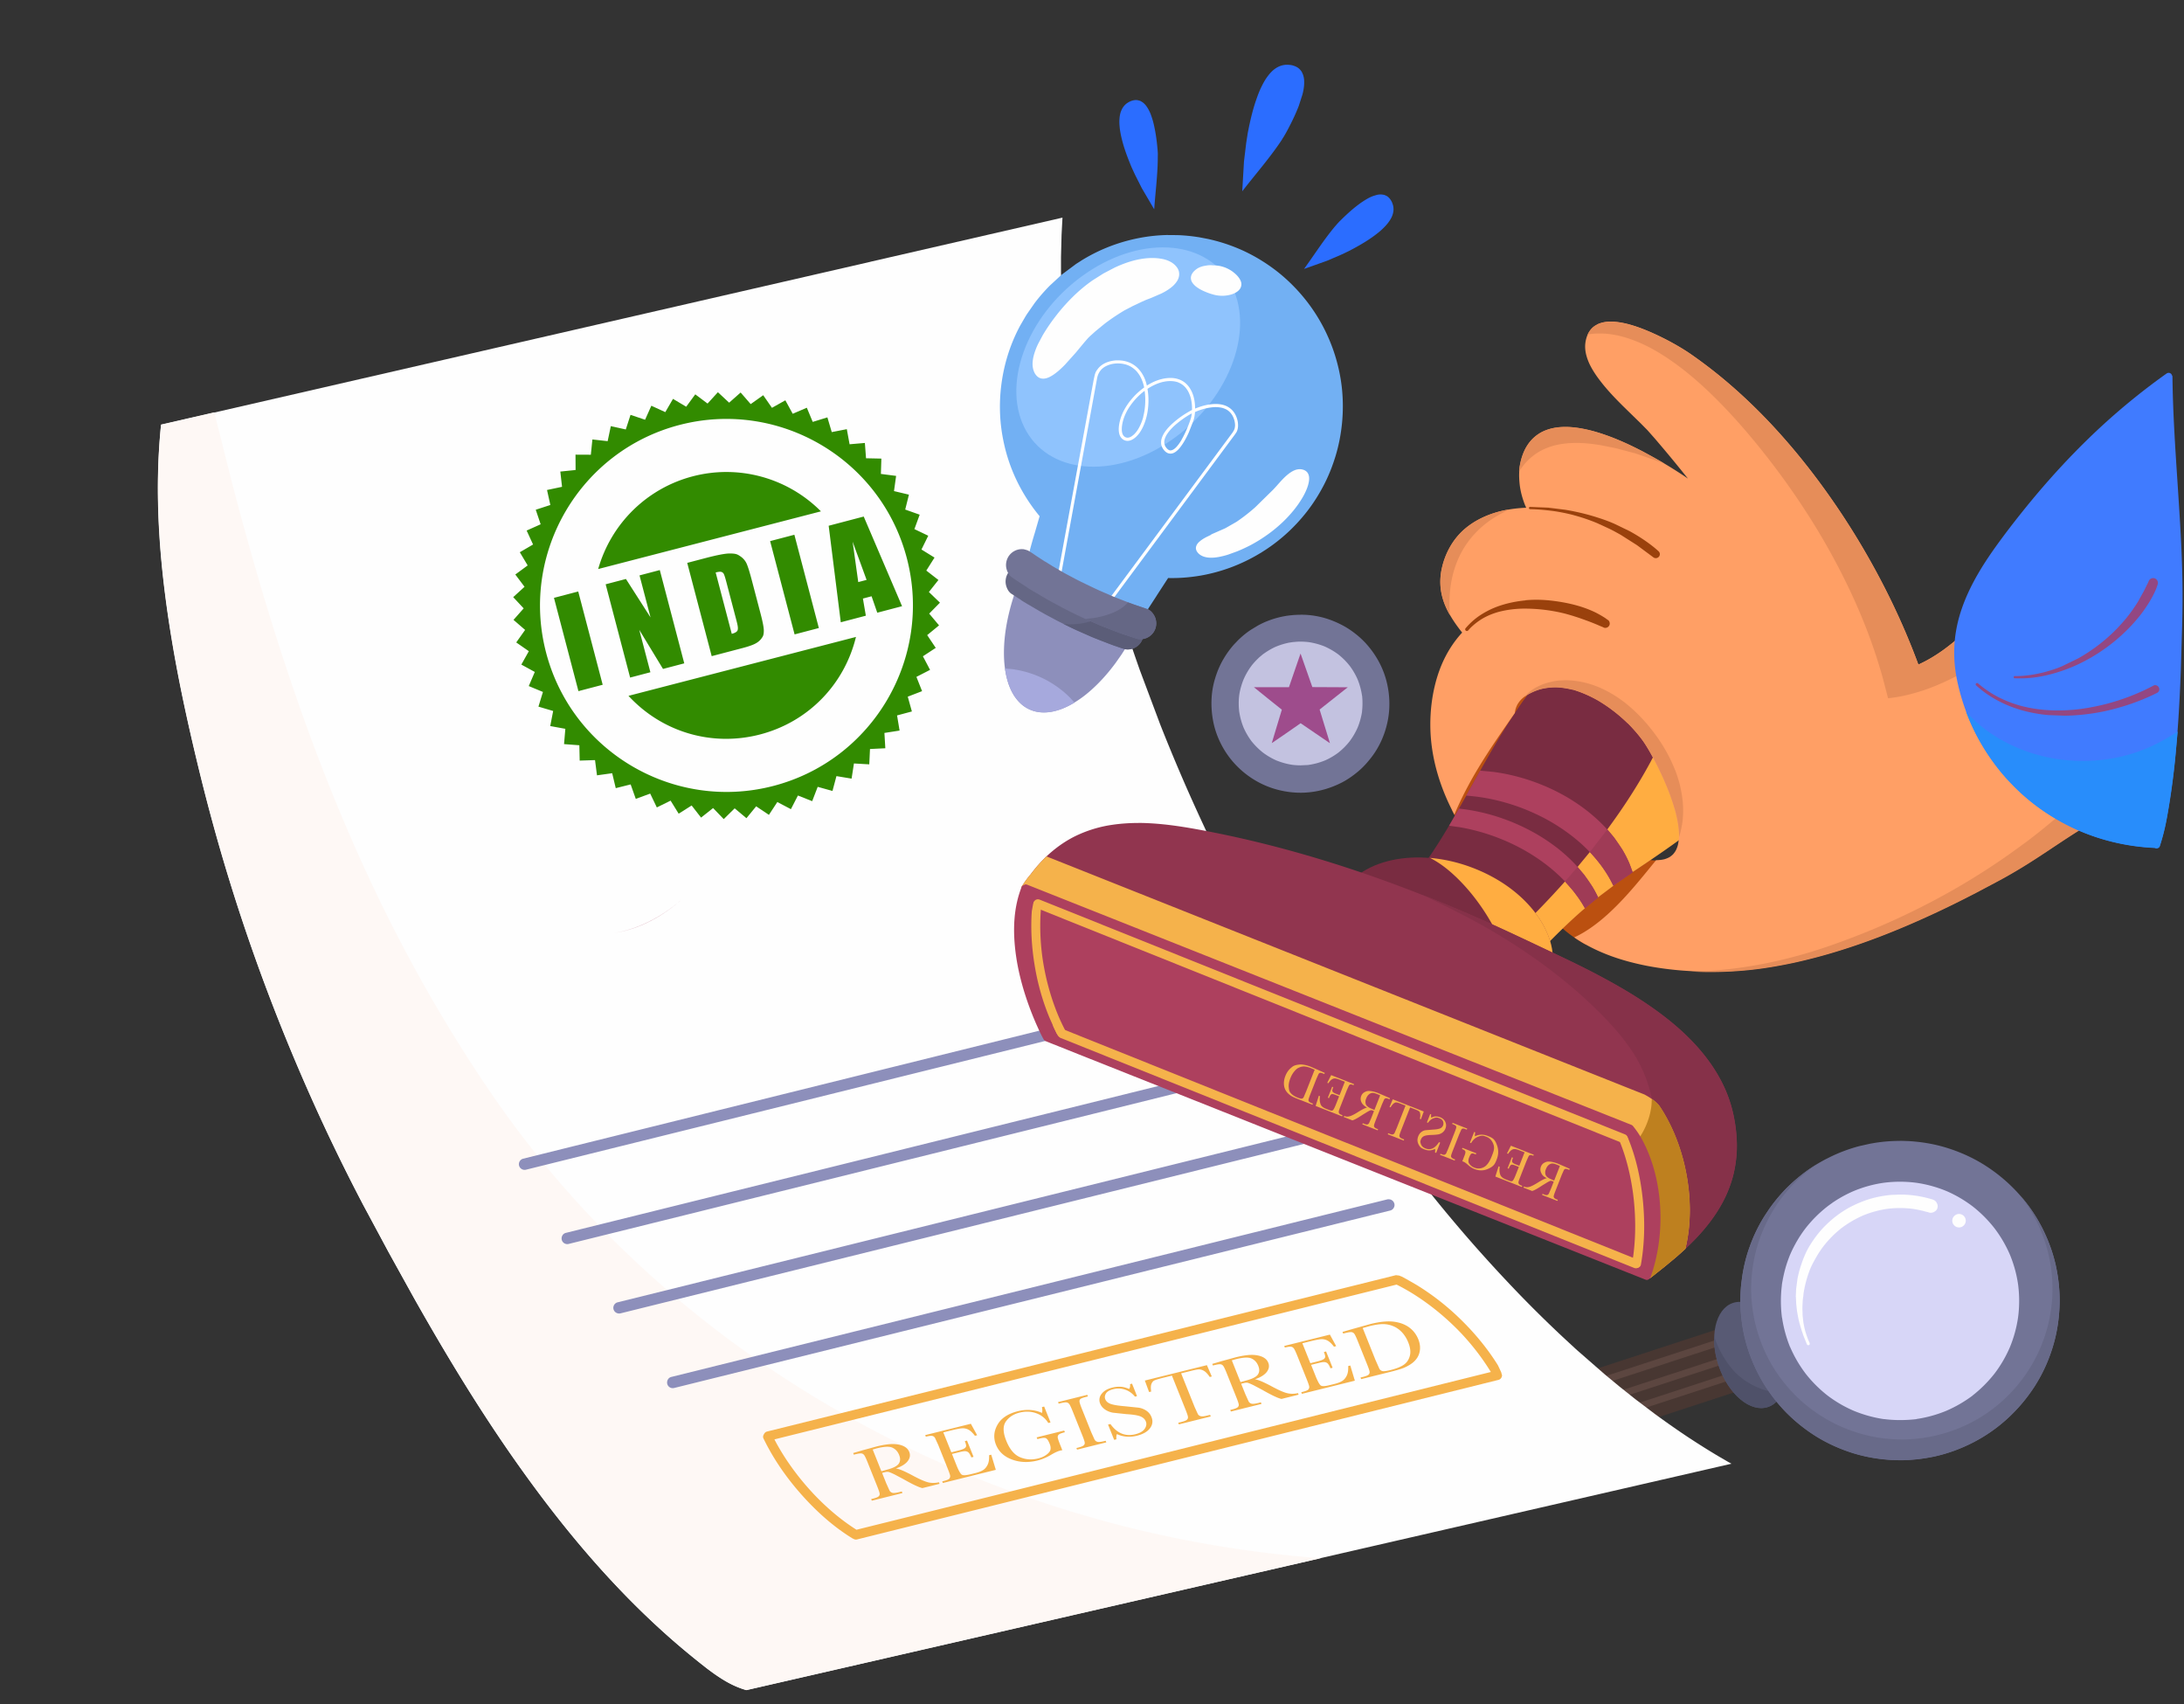 <svg xmlns="http://www.w3.org/2000/svg" width="505" height="394" fill="none"><rect width="100%" height="100%" fill="#333333" stroke="none"/><g clip-path="url(#a)"><path fill="#483732" d="m404.27 304.94-1.54.5c-.04.01-.09.03-.13.04l-47.64 15.58c-1.9.62-3.48 1.71-4.51 3.47a7.57 7.57 0 0 0-.76 5.81c1.05 3.82 5.37 6.55 9.28 5.27l35.04-11.46 12.59-4.12c.07-.02.13-.04.2-.07l1.47-.48c1.9-.62 3.48-1.71 4.51-3.47 1.02-1.74 1.3-3.87.76-5.81-.87-3.17-3.99-5.59-7.27-5.59-.67 0-1.35.1-2.02.32"/><path fill="#5c4640" d="m398.5 309.19-32.33 10.57-10.95 3.58c-.02 0-.03 0-.04.01-.02 0-.03 0-.04.02-.41.13-.66.53-.55.96.11.39.55.67.96.54l29.58-9.67 13.78-4.51c.41-.13.66-.53.55-.96a.8.8 0 0 0-.75-.58.8.8 0 0 0-.21.03m1.32 4.08-34.08 11.14-9.65 3.15c-.41.13-.66.54-.54.96.1.39.55.68.96.55l27.86-9.11 15.87-5.19c.41-.13.66-.54.55-.96a.8.8 0 0 0-.75-.58.8.8 0 0 0-.21.03m.12 4.18-33.84 11.07-8.55 2.79c-.4.13-.66.54-.55.96.11.39.56.68.96.55l26.14-8.55 16.26-5.31c.4-.13.66-.54.55-.96a.81.81 0 0 0-.75-.58.8.8 0 0 0-.21.03"/><path fill="#585a74" d="M408.821 325.23c4.04-1.37 5.5-7.87 3.25-14.5s-7.36-10.9-11.4-9.53-5.5 7.87-3.25 14.5 7.36 10.9 11.4 9.53"/><path fill="#4f5169" d="M397.391 315.71c1.92 5.68 6.07 9.79 9.84 9.79.54 0 1.08-.09 1.59-.26 1.41-.48 2.54-1.58 3.3-3.19a14 14 0 0 1-1.56-.15c-1.19-.19-2.37-.48-3.5-.92s-2.22-.97-3.22-1.63c-.98-.65-1.91-1.39-2.73-2.24-.69-.72-1.3-1.51-1.87-2.34-.66-.98-1.26-2-1.77-3.07-.44-.93-.83-1.89-1.12-2.88-.1 2.18.25 4.55 1.04 6.88"/><path fill="#d7d6f7" d="M437.39 331.84c17.14 1 31.87-12.11 32.87-29.25s-12.11-31.87-29.25-32.87-31.87 12.11-32.87 29.25 12.11 31.87 29.25 32.87"/><path fill="#fefefe" d="M437.68 276.19c-1.55.11-3.1.37-4.61.76-1.47.39-2.91.94-4.28 1.59-2.78 1.31-5.25 3.18-7.35 5.43-1.09 1.17-2.05 2.48-2.9 3.84-.79 1.27-1.4 2.65-1.89 4.07-.44 1.25-.81 2.52-1.04 3.83l-.29 2.19-.05 1.03-.02.52c-.01.14-.02.27.01.4 0 .2.02.39.05.59l-.03-.21.05 1.14.09.85.12 1.01.2 1.07c.12.73.32 1.46.52 2.17l.35 1.15.38 1.11.83 2.06c.08.17.33.22.48.13.18-.11.2-.3.13-.48l-.28-.63.04.09c-.28-.67-.51-1.35-.72-2.05-.21-.69-.34-1.4-.47-2.11l-.07-.5c0 .04.01.09.02.13l-.11-1.03-.04-.35v-.34l-.02-.58c-.04-.91.02-1.83.09-2.74l.05-.41a1 1 0 0 0 .05-.26l.05-.58c.14-1 .36-1.99.62-2.96.27-1.02.62-2.02 1.01-2.99.4-.9.87-1.75 1.37-2.61.49-.86 1.04-1.68 1.64-2.47a24.6 24.6 0 0 1 4.13-4.15c1.55-1.16 3.21-2.14 4.98-2.92a24.2 24.2 0 0 1 5.59-1.54 24 24 0 0 1 5.76-.02c1.07.16 2.12.37 3.16.66a1 1 0 0 0 .18.05c.02 0 .03.01.05.01h.03c.05.01.1.03.14.04h.03c.04.01.08.02.12.04l.21.07c.45.14.91.02 1.31-.22.32-.19.55-.49.65-.85l.05-.38c0-.26-.07-.5-.2-.72-.18-.43-.55-.7-.99-.85l-.33-.1c-.02 0-.04-.01-.07-.02-.05-.01-.1-.03-.15-.04-.02 0-.03-.01-.05-.01l-.2-.06h-.04c-.02 0-.04-.01-.06-.02a25 25 0 0 0-6.56-.88l-1.72.06m4.62 3.21.13.02c-.04 0-.09-.01-.13-.02m-16.54 4.47c-.06.05-.13.1-.19.14.06-.05.13-.1.19-.14m-3.96 3.95s-.04.06-.07.09a.6.6 0 0 1 .07-.09m-3.11 5.16-.03.08zm-.07.17-.05.11zm32.8-10.98c0 .85.71 1.56 1.56 1.56s1.56-.71 1.56-1.56-.71-1.56-1.56-1.56-1.56.71-1.56 1.56" style="mix-blend-mode:soft-light"/><path fill="#727496" d="M439.29 263.73a37 37 0 0 0-5.71.45l-1.07.18-2.64.59a37.3 37.3 0 0 0-6.09 2.21l-.17.08-.17.08-1.34.67-.21.11a36 36 0 0 0-6.47 4.42c-2.34 1.97-4.48 4.32-6.36 7l-1.05 1.58a36 36 0 0 0-3.34 6.85l-.04.14h-.01c-.56 1.53-1.02 3.15-1.37 4.82l-.22 1.1a37 37 0 0 0-.47 3.54v.12c-.27 3.18-.09 6.46.51 9.77.58 3.17 1.64 6.36 3.16 9.46 1.4 2.86 3.24 5.6 5.46 8.14 2.08 2.37 4.55 4.52 7.33 6.38 2.68 1.78 5.66 3.22 8.87 4.28 2.97.98 6.18 1.58 9.55 1.77l1.91.05c2.61 0 5.26-.29 7.9-.85 3.12-.67 6.22-1.81 9.21-3.36 5.62-2.92 10.46-7.36 13.99-12.84 1.73-2.69 3.12-5.67 4.12-8.86.94-2.99 1.5-6.2 1.64-9.52.14-3.12-.15-6.32-.85-9.51-.66-3.02-1.76-6.03-3.27-8.95-2.93-5.67-7.38-10.55-12.88-14.1-2.59-1.68-5.49-3.04-8.6-4.05-2.4-.78-4.95-1.31-7.6-1.57l-.92-.09h-.11c-.2-.02-.41-.03-.61-.05h-.18l-.16-.01h-.16c-.53-.03-1.06-.04-1.59-.04m-15.52 14.27.13-.09.13-.08.21-.14c1.41-.92 2.9-1.72 4.43-2.37a28.5 28.5 0 0 1 6.93-1.9 29.2 29.2 0 0 1 7.48 0 29 29 0 0 1 7.13 1.97c2.08.91 4.07 2.08 5.92 3.48 1.89 1.48 3.6 3.19 5.07 5.08 1.41 1.85 2.6 3.89 3.53 6.03.93 2.23 1.59 4.6 1.93 7.04l.02.17c.29 2.38.29 4.86-.03 7.3a29 29 0 0 1-1.9 6.95c-.92 2.14-2.11 4.2-3.55 6.09-1.5 1.91-3.23 3.63-5.13 5.11l.17-.11a30 30 0 0 1-6.16 3.59 29 29 0 0 1-7.05 1.93h.21c-1.28.15-2.58.23-3.87.23a30 30 0 0 1-3.78-.24l.09.03c-2.42-.36-4.79-1.01-7.06-1.95-2.14-.92-4.18-2.11-6.06-3.54a29.5 29.5 0 0 1-4.97-4.95 29.2 29.2 0 0 1-3.68-6.3l.03.12c-.87-2.14-1.51-4.44-1.86-6.77l-.03-.1-.02-.08v-.05c-.31-2.49-.3-4.95 0-7.37v-.11c.18-1.14.42-2.33.74-3.52l.03-.15h.01l.06-.22c.29-1.01.64-2 1.02-2.95l.03-.06a28 28 0 0 1 1.26-2.57l.09-.16.07-.14.11-.18c.6-1.05 1.28-2.07 2.02-3.04a29.2 29.2 0 0 1 5.09-5.09c.33-.25.67-.5 1.01-.73l.09-.07.1-.08z"/><path fill="#686a89" d="M415.41 272.52c-2.35 1.98-4.49 4.33-6.36 7L408 281.1a35.7 35.7 0 0 0-3.349 6.86l-.041.14c-.56 1.47-1.02 3.09-1.39 4.82l-.22 1.11-.469 3.54v.11c-.27 3.18-.101 6.48.509 9.79.58 3.16 1.641 6.35 3.161 9.47 1.39 2.86 3.229 5.6 5.459 8.14 2.07 2.36 4.54 4.51 7.34 6.38 2.68 1.78 5.66 3.22 8.87 4.28 2.96.98 6.18 1.58 9.56 1.77l1.911.05c2.6 0 5.259-.29 7.899-.85 3.11-.68 6.221-1.8 9.211-3.37 5.63-2.93 10.46-7.37 14-12.84a36.5 36.5 0 0 0 4.13-8.87c.94-2.97 1.489-6.18 1.639-9.53.13-3.12-.16-6.32-.85-9.51-.67-3.02-1.77-6.04-3.27-8.96a36 36 0 0 0-5.029-7.34c.97 1.23 1.869 2.52 2.659 3.87a35 35 0 0 1 2.12 4.22c1.26 3 2.111 6.17 2.491 9.4a34.4 34.4 0 0 1 .24 5.08c-.05 1.63-.201 3.25-.481 4.86-.55 3.17-1.52 6.26-2.91 9.17a35 35 0 0 1-5.13 7.84 35 35 0 0 1-6.94 6.14 34.6 34.6 0 0 1-8.45 4.11 36 36 0 0 1-4.7 1.2c-1.61.28-3.23.48-4.86.54-3.29.12-6.599-.2-9.789-1.02-3.13-.79-6.161-2-8.951-3.62-2.75-1.59-5.309-3.55-7.529-5.83-2.22-2.29-4.161-4.87-5.681-7.68a35.2 35.2 0 0 1-3.3-8.64c-.73-3.11-1.059-6.32-.909-9.51.14-3.15.699-6.29 1.679-9.29.88-2.66 2.06-5.22 3.54-7.6q.013-.03.041-.06c.03-.06.069-.11.099-.17.09-.14.181-.29.281-.43.04-.07.089-.13.129-.19l.02-.04c.05-.08.101-.15.151-.23a2 2 0 0 1 .149-.23s.01-.02.02-.02a35 35 0 0 1 2.651-3.38c.04-.05.09-.1.13-.15.01-.01.019-.03.029-.04 1-1.11 2.061-2.16 3.201-3.12l.71-.59c.84-.68 1.71-1.33 2.61-1.93a36.3 36.3 0 0 0-5 3.59"/><path fill="#fefefe" d="m201.339 60.5-86.77 19.93-77.32 17.76c-1.56 15.4-.6 32.2 3.03 52.8 1.38 7.83 3.16 16.2 5.61 26.32 2.14 8.84 4.54 17.6 7.14 26.05 5.22 17 11.65 34.06 19.1 50.71 3.64 8.14 7.63 16.35 11.86 24.42l5.85 10.89 5.86 10.58c9.28 16.46 17.57 29.61 26.09 41.37 10.54 14.56 21.07 26.48 32.21 36.44 2.74 2.45 5.67 4.9 8.96 7.49 1.67 1.31 3.22 2.39 4.74 3.29 1.57.93 3.21 1.65 4.9 2.13l52.37-12.03 97.2-22.33 47.99-11.02 30.2-6.94-.98-.55-2.13-1.24a173 173 0 0 1-6.49-4.07l-.1-.06-.12-.08c-2.28-1.51-4.62-3.14-7.01-4.87l-.84-.61-4.55-3.44-3.63-2.89-3.18-2.63-.31-.26-6.31-5.51-.29-.26-.27-.25-2.58-2.38c-3.45-3.22-6.82-6.53-10.05-9.86-3.15-3.26-6.32-6.67-9.41-10.14l-.21-.23c-3.14-3.53-6.16-7.09-9.03-10.59a391 391 0 0 1-9.51-12.12l-.15-.2-.15-.19-5.8-7.96-.3-.42-.27-.38-2.6-3.72-.11-.13-7.06-10.6c-2.86-4.45-5.69-9.03-8.43-13.64l-.11-.18c-2.3-3.9-4.6-7.93-6.84-12.01l-.27-.49-.27-.49-2.04-3.77-.35-.66-1.06-2.02c-.1-.18-.17-.33-.26-.48l-4.04-7.91-1.07-2.16-.06-.14-.07-.13-.13-.27-.14-.28c-2.52-5.17-4.97-10.46-7.3-15.73-2.21-5.04-4.28-10.01-6.17-14.79l-4.74-12.63c-1.46-4.12-2.89-8.36-4.24-12.62l-1.32-4.29c-1.31-4.37-2.55-8.75-3.67-13.05-.1-.36-.19-.7-.27-1.05l-2.41-10.06-.06-.25-.05-.22-.05-.23-.06-.29-1.49-7.23-1.36-7.56-.03-.19-.19-1.13-1.14-7.89-.17-1.29-.41-3.5-.04-.33c-.39-3.62-.69-7.22-.91-10.72-.18-3.07-.3-6.1-.35-9.06v-.36c-.01-.22-.02-.44-.02-.66v-3.52l.13-5.15.21-3.98-44.37 10.19"/><path fill="#fef8f5" d="m49.53 95.32-6.11 1.4-6.18 1.42c-1.59 15.4-.64 32.19 2.99 52.84 1.39 7.89 3.18 16.25 5.62 26.33 2.12 8.77 4.52 17.54 7.14 26.05 5.22 16.99 11.64 34.05 19.1 50.71 3.62 8.1 7.61 16.31 11.86 24.42l5.85 10.89 5.86 10.58c9.3 16.5 17.59 29.65 26.09 41.38 10.53 14.56 21.07 26.48 32.21 36.45 2.73 2.45 5.66 4.9 8.96 7.49 1.69 1.32 3.24 2.4 4.75 3.29 1.59.94 3.24 1.66 4.9 2.13l26.7-6.12 25.69-5.9 26.86-6.17 53.53-12.3c-8.35-.65-16.58-1.64-24.46-2.98-8.72-1.47-17.33-3.37-25.59-5.63-8.43-2.31-16.66-4.98-24.48-7.96-8.31-3.17-16.38-6.7-23.97-10.5-7.81-3.91-15.35-8.15-22.39-12.6-7.53-4.76-14.72-9.82-21.36-15.06a243 243 0 0 1-19.67-17.24c-6.31-6.17-12.17-12.55-17.45-18.98-2.95-3.6-5.59-7.01-8.08-10.41-2.63-3.61-5.29-7.46-8.1-11.76a347 347 0 0 1-15.06-25.35 376 376 0 0 1-12.93-26.54c-3.88-8.83-7.55-18-10.9-27.24a563 563 0 0 1-9.26-27.89c-2.72-8.97-5.41-18.56-8.01-28.5l-4.1-16.27-.02-.01"/><path fill="#8d8fbb" d="M279.161 228.66a1 1 0 0 0-.34.05l-18.65 4.62-18.75 4.65-25.09 6.22-25.12 6.23-24.77 6.14-24.08 5.97-10.7 2.65-10.71 2.66c-.32.08-.6.29-.78.59-.19.32-.24.69-.14 1.03.16.57.69.96 1.29.96a1.4 1.4 0 0 0 .34-.05l19.68-4.88 26.16-6.48 24.44-6.06 24.4-6.05 26.47-6.56 21.24-5.26 15.49-3.84c.32-.08.6-.29.78-.59.18-.32.24-.69.14-1.03-.15-.57-.68-.96-1.29-.96m6.55 17.98a1.4 1.4 0 0 0-.34.04l-16.85 4.18-8.43 2.09-17.88 4.43-8.24 2.04-42.22 10.47-22.06 5.46-22.06 5.47-8.43 2.09-8.39 2.08a1.23 1.23 0 0 0-.78.6 1.36 1.36 0 0 0-.14 1.02 1.31 1.31 0 0 0 1.29.97 1.4 1.4 0 0 0 .34-.05l21.52-5.33 21.41-5.31 24.32-6.03 24.32-6.03 24.52-6.08 24.7-6.13 13.75-3.41a1.23 1.23 0 0 0 .78-.6 1.35 1.35 0 0 0 .14-1.02c-.15-.57-.68-.97-1.29-.97m21.22 13.78a1.4 1.4 0 0 0-.34.05l-25.52 6.32-7.87 1.95-28.16 6.98-28.32 7.02-54.15 13.42-1.55.39-18.22 4.51c-.32.08-.6.29-.78.59-.19.32-.24.69-.14 1.03.16.57.69.96 1.29.96.12 0 .23-.01.34-.04l43.78-10.85 8.74-2.17 9.5-2.35 47.83-11.86.28-.07 49.11-12.17 2.03-.5 2.53-.63c.32-.08.6-.29.78-.59.19-.32.24-.69.14-1.03a1.32 1.32 0 0 0-1.28-.97m14.151 16.82a1.4 1.4 0 0 0-.34.04l-19.34 4.79-8.01 1.99-15.97 3.96-28.64 7.1-28.6 7.09-23.2 5.75-30.9 7.66-10.88 2.7a1.23 1.23 0 0 0-.78.6 1.36 1.36 0 0 0-.14 1.02 1.31 1.31 0 0 0 1.29.97 1.4 1.4 0 0 0 .34-.05l26.19-6.49 26.66-6.61 57.13-14.16 25.92-6.42 25.92-6.42 1.87-.46 1.87-.46c.32-.08.6-.29.78-.6.19-.31.24-.69.14-1.02-.16-.57-.68-.97-1.29-.97"/><path fill="#f5b24b" d="M347.25 317.7c-.01-.04-.02-.08-.04-.13-.01-.06-.03-.11-.04-.17-.01-.05-.03-.1-.04-.15l-.33-.73c0-.01-.01-.02-.02-.04l-.43-.9c-2.62-4.2-5.84-8-9.44-11.39a57.6 57.6 0 0 0-9.27-7.11l-1.57-.91c-.1-.06-.19-.11-.29-.16l-.52-.3c-.1-.05-.2-.11-.3-.16l-.78-.43c-.06-.03-.13-.05-.19-.07-.01 0-.03-.02-.04-.02l-.46-.18h-.09c-.12-.02-.25-.03-.37-.05-.08 0-.16-.02-.24-.03h-.01l-44.11 10.97-41.39 10.29-39.62 9.85-19.58 4.86-.72.18c-.34.08-.58.33-.72.62-.19.29-.26.65-.11.96 2.26 4.69 5.26 9 8.71 12.9 3.43 3.87 7.32 7.4 11.73 10.13.12.07.22.13.34.17.25.16.55.23.85.16l28.77-7.16 42.3-10.52 45.22-11.24 32.02-7.96a1 1 0 0 0 .38-.17c.29-.21.46-.55.46-.91-.01-.06-.03-.12-.05-.18zm-46.2 10.31-43.81 10.89-40.23 10.01-18.97 4.71c-3.62-2.29-6.89-5.1-9.84-8.2-3.4-3.62-6.41-7.64-8.78-12.01l-.35-.68 12.07-3 39.77-9.89 40.64-10.11L318.7 298l4.23-1.05a48 48 0 0 1 3.37 1.86c4.26 2.61 8.14 5.8 11.58 9.41 2.57 2.74 4.88 5.72 6.84 8.93l-43.68 10.86z"/><path fill="#ad405e" d="M141.99 215.69c5.89-.93 11.23-3.85 15.69-7.81-4.74 4.18-10.17 6.91-15.69 7.81"/><path fill="#f5b24b" d="m217.259 343-3.98.99c-.85-.19-2.32-.89-4.4-2.08l-2.02-1.07c-.68-.33-1.14-.52-1.37-.58-.23-.05-.54-.03-.94.07l-.59.15.98 2.44.76 1.68c.16.25.39.42.67.49.29.07.77.02 1.44-.14l.71-.18.15.37-7.08 1.76-.15-.37.48-.12c.63-.16 1.05-.33 1.24-.5.2-.18.28-.4.24-.67s-.24-.86-.61-1.78l-2.16-5.39c-.35-.88-.61-1.43-.78-1.67s-.38-.38-.65-.42c-.26-.04-.77.03-1.52.22l-.25.06-.15-.37 2.08-.61 3.33-.91c1.41-.35 2.6-.54 3.56-.56s1.8.12 2.53.42c.72.31 1.21.77 1.46 1.39.29.72.18 1.42-.33 2.11-.51.68-1.43 1.26-2.76 1.73.71.07 2.02.62 3.95 1.66 1.57.84 2.74 1.35 3.52 1.54s1.61.18 2.49-.01l.15.37zm-13.45-2.9 1.67-.47c.57-.17 1.05-.35 1.44-.56.39-.2.68-.43.87-.68a1.7 1.7 0 0 0 .33-.89c.03-.34-.04-.73-.22-1.18-.31-.77-.82-1.33-1.52-1.66-.71-.34-1.93-.29-3.68.15l-.91.26 2.01 5.03zm24.871-3.7.52-.13 1.06 3.5-12.24 3.04-.15-.37.31-.08c.73-.18 1.18-.37 1.34-.57.15-.2.22-.42.18-.66q-.045-.36-.6-1.74l-2.16-5.39-.75-1.63c-.17-.25-.38-.4-.65-.45-.26-.05-.75.01-1.46.19l-.15-.37 10.56-2.62 1.45 2.65-.51.13c-.54-.71-1.04-1.18-1.51-1.42a2.76 2.76 0 0 0-1.45-.31c-.5.03-1.26.18-2.3.43l-2.05.51 1.85 4.61 1.57-.39c.72-.18 1.2-.35 1.45-.51s.38-.35.4-.56-.08-.58-.3-1.12l.51-.13 1.51 3.76-.51.13c-.25-.61-.48-1-.7-1.18-.22-.17-.48-.26-.77-.26s-.75.08-1.38.24l-1.63.4 1.04 2.6c.52 1.3.94 2.04 1.26 2.21s.97.14 1.96-.11l1.1-.27c.78-.19 1.39-.43 1.83-.7s.8-.7 1.07-1.27.37-1.3.31-2.18zm11.01-4.13 6.38-1.58.16.39c-.71.17-1.16.35-1.37.51-.21.17-.3.38-.29.65.02.27.22.87.6 1.82l.47 1.17q-.27.03-.48.09c-.56.14-1.25.45-2.05.93-1.1.65-2.17 1.11-3.23 1.37-2.11.52-4.08.44-5.9-.24s-3.04-1.83-3.68-3.41c-.63-1.57-.51-3.12.35-4.63.86-1.52 2.44-2.56 4.74-3.13 1.98-.49 3.83-.36 5.56.4.09-.44.08-.88-.03-1.34l.52-.13 1.47 3.67-.52.13c-.66-1.08-1.6-1.83-2.8-2.26-1.21-.43-2.48-.47-3.83-.14-1.39.34-2.45 1.03-3.17 2.05s-.7 2.51.09 4.47c.78 1.95 1.83 3.21 3.16 3.78q1.98.855 4.2.3c.76-.19 1.4-.47 1.92-.86.53-.38.83-.77.93-1.15.09-.39.04-.83-.16-1.33q-.36-.885-.63-1.14c-.27-.255-.4-.26-.64-.28-.24-.01-.66.05-1.24.2l-.35.09-.16-.39zm5.108-7.79-.15-.37 6.76-1.68.15.37-.32.08c-.73.18-1.18.34-1.38.49-.19.14-.27.35-.25.61s.21.85.58 1.76l2.16 5.39.76 1.68c.16.25.39.42.67.49.29.07.77.02 1.44-.14l.44-.11.15.37-6.76 1.68-.15-.37.44-.11c.63-.16 1.05-.33 1.24-.51.2-.18.28-.4.24-.67s-.24-.86-.61-1.78l-2.16-5.39c-.35-.88-.61-1.43-.78-1.67s-.38-.38-.65-.42c-.26-.04-.77.03-1.52.22l-.32.08zm12.832 8.37-1.42-3.54.55-.13c1.54 2.15 3.47 2.94 5.78 2.36 1.04-.26 1.76-.68 2.15-1.26s.48-1.15.26-1.69c-.22-.55-.66-.95-1.31-1.2-.65-.24-1.72-.41-3.22-.5l-3.08-.33c-.72-.13-1.34-.39-1.86-.76s-.88-.81-1.09-1.33a2.18 2.18 0 0 1 .31-2.23q.78-1.05 2.46-1.47c.63-.16 1.24-.23 1.86-.21.61.01 1.31.19 2.08.52.21-.38.28-.75.18-1.11l.48-.12 1.15 2.88-.48.12a4.8 4.8 0 0 0-2.26-1.61 4.7 4.7 0 0 0-2.73-.12c-.88.22-1.45.56-1.72 1.01-.27.46-.32.89-.15 1.32.2.51.64.87 1.29 1.1.65.22 1.73.4 3.24.52l3.18.33c.68.11 1.29.35 1.82.72s.92.85 1.15 1.44c.38.94.26 1.81-.35 2.61s-1.62 1.37-3.03 1.72c-1.62.4-3.16.28-4.61-.38-.14.31-.17.72-.11 1.2l-.54.13zm8.569-11.18-.5.12-.98-2.66 14.35-3.56 1.13 2.62-.47.12c-.46-.68-.9-1.15-1.31-1.4q-.63-.375-1.17-.36c-.36 0-.95.12-1.76.32l-2.38.59 3.11 7.76.76 1.67a1.06 1.06 0 0 0 .68.49c.29.07.77.02 1.43-.14l.72-.18.15.37-7.37 1.83-.15-.37.76-.19c.63-.16 1.05-.33 1.24-.5.2-.18.28-.4.25-.67s-.23-.86-.6-1.78l-3.11-7.76-2.19.54c-.95.24-1.58.43-1.88.58s-.52.43-.68.84c-.15.41-.16.99-.04 1.72zm34.09.72-3.98.99c-.85-.19-2.32-.89-4.4-2.08l-2.02-1.07c-.68-.33-1.14-.52-1.37-.58-.23-.05-.54-.03-.94.07l-.59.15.98 2.44.76 1.68c.16.25.39.42.67.49.29.07.77.02 1.44-.14l.71-.18.15.37-7.08 1.76-.15-.37.48-.12c.63-.16 1.05-.33 1.24-.5.2-.18.28-.4.24-.67s-.24-.86-.61-1.78l-2.16-5.39c-.35-.88-.61-1.43-.78-1.67s-.38-.38-.65-.42c-.26-.04-.77.03-1.52.22l-.25.06-.15-.37 2.08-.61 3.33-.91c1.41-.35 2.6-.54 3.56-.56s1.8.12 2.53.42c.72.31 1.21.77 1.45 1.39.29.72.18 1.42-.33 2.11-.51.68-1.43 1.26-2.76 1.73.71.07 2.02.62 3.95 1.66 1.57.84 2.74 1.36 3.52 1.54.78.19 1.61.18 2.49-.01l.15.37zm-13.45-2.9 1.67-.47c.57-.17 1.06-.35 1.45-.56.39-.2.68-.43.87-.68a1.7 1.7 0 0 0 .33-.89c.03-.34-.04-.73-.22-1.18-.31-.77-.82-1.33-1.52-1.66-.71-.34-1.93-.29-3.68.15l-.91.26zm24.87-3.7.52-.13 1.05 3.5-12.24 3.04-.15-.37.31-.08c.73-.18 1.18-.37 1.34-.57s.22-.42.19-.66-.23-.82-.6-1.74l-2.16-5.39c-.34-.84-.59-1.38-.76-1.63s-.38-.4-.65-.45c-.26-.05-.75.01-1.46.19l-.15-.37 10.56-2.62 1.45 2.66-.51.13c-.54-.71-1.04-1.18-1.51-1.42a2.76 2.76 0 0 0-1.45-.31c-.5.03-1.26.18-2.3.43l-2.05.51 1.85 4.61 1.57-.39c.72-.18 1.2-.35 1.46-.51.25-.16.38-.35.4-.56s-.08-.58-.3-1.12l.51-.13 1.51 3.76-.51.13c-.24-.61-.48-1-.7-1.18-.22-.17-.48-.26-.77-.26s-.75.08-1.38.24l-1.62.4 1.04 2.6c.52 1.3.94 2.04 1.26 2.21s.97.14 1.96-.11l1.1-.27c.78-.19 1.39-.43 1.83-.7s.8-.7 1.07-1.27.37-1.3.31-2.18zm-1.269-7.91 2.4-.69 4.05-1.13c2.2-.54 4.01-.72 5.43-.53 1.43.19 2.61.64 3.55 1.34s1.63 1.61 2.08 2.72c.32.81.45 1.58.39 2.33s-.29 1.42-.68 2-.92 1.08-1.58 1.5a9.2 9.2 0 0 1-1.97.96c-.65.22-1.59.49-2.82.79l-6.55 1.63-.15-.37.61-.15c.63-.16 1.05-.33 1.24-.5.2-.18.28-.4.25-.67s-.23-.86-.6-1.78l-2.13-5.3c-.35-.88-.61-1.43-.78-1.67a.96.96 0 0 0-.65-.42c-.26-.04-.76.03-1.51.22l-.44.11-.15-.37zm4.65-.9 2.94 7.35.92 2.08a1.08 1.08 0 0 0 .75.54c.32.06.93-.02 1.81-.24 1.29-.32 2.29-.71 3.01-1.18s1.21-1.16 1.46-2.06c.25-.91.13-1.96-.35-3.15-.37-.93-.87-1.72-1.48-2.37-.62-.65-1.32-1.13-2.1-1.43-.79-.31-1.58-.45-2.38-.44-.8.02-1.77.17-2.92.45l-1.66.46z"/><path fill="#c3c2e0" d="M305.149 178.9c8.93-2.25 14.36-11.32 12.12-20.25-2.25-8.93-11.32-14.36-20.25-12.11s-14.36 11.32-12.11 20.25 11.32 14.36 20.25 12.11"/><path fill="#727496" d="M300.749 142.11c-.78 0-1.57.04-2.34.13-.09 0-.18.02-.26.03l-.18.02-.17.03-.19.01-.18.03-.21.04a21 21 0 0 0-4.19 1.18c-.74.29-1.47.64-2.2 1.04l-1.57.95c-1.08.71-2.1 1.55-3.05 2.49l-.84.88c-.86.96-1.65 2.03-2.34 3.18l-.09.16-.1.16c-.74 1.29-1.34 2.66-1.78 4.08l-.21.7c-.41 1.44-.65 2.96-.71 4.52l-.02.7c0 1.52.14 2.94.41 4.34.59 3.02 1.93 5.94 3.86 8.45a20.8 20.8 0 0 0 7.03 5.81c2.84 1.44 6.05 2.2 9.31 2.21 3.2 0 6.42-.79 9.38-2.28 1.28-.64 2.53-1.48 3.82-2.55 1.12-.92 2.16-2.03 3.2-3.39 1.9-2.47 3.21-5.47 3.8-8.66.58-3.12.4-6.43-.52-9.58-.86-2.94-2.46-5.74-4.62-8.1-1.01-1.1-2.21-2.13-3.58-3.07-1.26-.86-2.72-1.61-4.34-2.23-1.91-.73-3.94-1.16-6.06-1.27l-1.07-.03m-2.59 6.46.27-.05.42-.06.34-.04h.12c.48-.06.95-.08 1.42-.08.63 0 1.28.04 1.92.12 1.22.18 2.43.51 3.59.97 1.21.53 2.27 1.15 3.24 1.88a15.6 15.6 0 0 1 2.63 2.64c.69.92 1.29 1.94 1.78 3.03a16 16 0 0 1 1.05 3.8s.01.06.02.06l.01.04a17 17 0 0 1-.02 3.58v.11c-.21 1.28-.54 2.47-1 3.6-.5 1.15-1.14 2.24-1.89 3.24a15.7 15.7 0 0 1-2.58 2.58c-.94.71-1.97 1.32-3.06 1.8-1.21.5-2.48.85-3.77 1.04l-.16.02h.15l-1.9.09c-.63 0-1.27-.04-1.9-.12-1.21-.18-2.42-.51-3.58-.97h-.02s-.03-.01-.03-.02h-.01a15.8 15.8 0 0 1-3.22-1.89c-.97-.77-1.84-1.65-2.6-2.6-.72-.97-1.34-2.03-1.83-3.15-.41-1.02-.72-2.08-.91-3.15l-.06-.33-.03-.18c-.15-1.27-.15-2.55 0-3.81a14 14 0 0 1 .29-1.44l.02-.13h.01c.19-.72.42-1.41.7-2.1.36-.82.8-1.64 1.32-2.42l.06-.1.49-.68c.45-.57.95-1.11 1.48-1.62l.13-.12.1-.11.86-.72.12-.09.13-.09.1-.07c.74-.51 1.42-.92 2.11-1.26l.14-.08.51-.22c.93-.38 1.89-.67 2.85-.87l.16-.04z"/><path fill="#9e4c8c" d="M300.72 151.11s-.02.01-.02.02l-.89 2.58-.63 1.83-1.14 3.31h-8.11l3.23 2.61 3.24 2.59-1.32 4.36-1.01 3.37 3.35-2.29 3.32-2.31 5.13 3.5 1.65 1.12-2.39-7.78 6.51-5.15-8.19-.04-2.71-7.71h-.02z"/><path fill="#2b6dff" d="m308.839 52.18.34-.41.53-.57.54-.53c1.34-1.31 2.56-2.39 3.75-3.29a20 20 0 0 1 1.86-1.26c.59-.36 1.15-.63 1.71-.83l.8-.24c.26-.06.52-.09.82-.1.24 0 .48.03.7.07.13.02.26.06.4.12l.29.13c.39.2.74.55 1.06 1.06a3.5 3.5 0 0 1 .35.75c.11.3.18.59.21.89q.09.84-.21 1.71c-.17.53-.47 1.07-.9 1.66-.37.52-.84 1.03-1.46 1.62-.52.5-1.13.99-1.92 1.57-1.29.95-2.74 1.85-4.68 2.9l-1.16.61-.18.09-1.65.78-3.2 1.37-5.31 1.89c2.43-3.34 4.63-6.85 7.31-10.01m-6.87 9.69c.14-.19.27-.38.41-.58-.14.19-.28.39-.41.58M267.72 35.99v-.53l-.05-.78-.07-.75c-.18-1.86-.43-3.48-.76-4.93a18 18 0 0 0-.61-2.16 9 9 0 0 0-.78-1.73c-.14-.24-.29-.47-.46-.69-.16-.21-.34-.4-.57-.6-.18-.16-.39-.28-.58-.4-.11-.07-.24-.12-.39-.16l-.31-.08c-.43-.1-.92-.06-1.49.13-.23.07-.46.18-.75.35-.28.16-.52.34-.73.55-.4.39-.72.88-.94 1.45-.21.52-.33 1.12-.38 1.85-.05.64-.02 1.33.08 2.18.08.72.23 1.49.46 2.44.38 1.56.91 3.17 1.73 5.23l.49 1.21.08.18.77 1.66 1.57 3.11 2.85 4.86c.29-4.12.85-8.23.83-12.36m-.93 11.79a18 18 0 0 1 .05-.71c-.02.23-.04.47-.05.71m29.68-15.63.36-.55.48-.82.44-.81c1.08-2.02 1.92-3.83 2.58-5.54l.84-2.61c.22-.82.34-1.57.39-2.3q.03-.51 0-1.02c-.02-.32-.08-.64-.17-1-.08-.29-.2-.55-.32-.8a2 2 0 0 0-.28-.43c-.08-.1-.17-.2-.26-.29-.37-.39-.9-.68-1.6-.88-.28-.08-.6-.13-1-.15a4.6 4.6 0 0 0-1.12.06c-.67.12-1.33.4-1.94.83-.56.39-1.1.92-1.64 1.63-.48.62-.93 1.34-1.4 2.28-.4.78-.78 1.67-1.18 2.8-.67 1.85-1.23 3.85-1.79 6.5l-.32 1.57-.04.24-.34 2.21-.51 4.23-.4 6.89c3.09-4 6.46-7.8 9.24-12.03m-9.01 11.39a16 16 0 0 1 .54-.68z"/><path fill="#72b0f3" d="M310.329 90.19c-.22-2.38-.69-4.82-1.39-7.24-.67-2.32-1.58-4.64-2.72-6.89a39.6 39.6 0 0 0-3.92-6.23 40.5 40.5 0 0 0-5.06-5.46c-1.79-1.61-3.8-3.09-5.97-4.4a38.4 38.4 0 0 0-5.52-2.76l-.69-.27-.63-.23c-1.54-.56-3.15-1.03-4.78-1.4l-.13-.03-.12-.03-2.15-.41-.48-.07c-1.36-.21-2.76-.34-4.17-.41h-.16l-.16-.01-2.33-.02h-.28a38.5 38.5 0 0 0-5.34.52 40.5 40.5 0 0 0-6.43 1.64 39.5 39.5 0 0 0-7.91 3.77l-.05.03-.05.04-1.07.68-3.18 2.37-.39.33-2.4 2.21c-1.29 1.28-2.5 2.67-3.61 4.13l-1.7 2.44-.05.08s-.03.05-.05.07c-.03.05-.07.1-.1.16l-.03.05-.03.04-.03.05-.03.05-.07.11-.03.05-1.23 2.12c-2.29 4.26-3.77 8.93-4.38 13.88a40 40 0 0 0-.22 7.38c.15 2.37.54 4.8 1.15 7.24 1.19 4.7 3.25 9.15 6.15 13.22.56.79 1.17 1.58 1.8 2.34l-1.11 3.83c-.5 1.63-.96 3.27-1.38 4.93-.02.09-.05.18-.07.26v.04c-.03.13-.07.26-.1.39-.03.14.05.29.19.33h.06c0 .02.02.04.03.05 0 .01 0 .03.01.04-.02.05-.03.1-.05.15a.27.27 0 0 0 .03.2c.03.05.08.09.13.11.02.03.05.05.07.07 3.83 2.83 7.46 5.2 11.09 7.26a89 89 0 0 0 5.89 3.06l1.08.5.2.09.2.09.04.02c.07.04.12.06.17.07l.06.03.05.02.04.02.03.02.32.15.74.33q.825.36 1.47.6c1 .38 1.88.63 2.69.76.52.09 1.03.12 1.52.12.1 0 .19-.05.24-.13h.08c.08-.02.13-.08.16-.13l3.12-4.8.14-.23 2.57-3.96c2.46.06 4.98-.13 7.49-.56a39.6 39.6 0 0 0 7.1-1.93 40 40 0 0 0 6.68-3.24c4.19-2.53 7.87-5.81 10.92-9.75 1.46-1.89 2.78-3.98 3.92-6.21 1.09-2.13 2-4.45 2.72-6.89 1.38-4.73 1.87-9.87 1.4-14.85"/><path fill="#8fc3fd" d="M250.13 63.88c-12.99 9.48-18.72 25.53-12.79 35.83 5.93 10.29 21.29 10.96 34.28 1.48s18.72-25.53 12.79-35.83c-5.93-10.29-21.29-10.96-34.28-1.48"/><path fill="#fff" d="M286.239 97.74c-.05-.47-.18-.93-.35-1.37-.14-.37-.33-.71-.55-1.04-.4-.58-.95-1.04-1.57-1.37-.6-.31-1.29-.48-1.96-.54-.72-.07-1.46-.02-2.17.08-.74.11-1.47.3-2.18.53l-1.12.41c0-1.47-.25-2.95-.94-4.24-.33-.63-.76-1.19-1.3-1.65-.55-.48-1.22-.8-1.92-.99-.76-.21-1.57-.23-2.35-.15-.81.08-1.61.29-2.37.57-.8.3-1.56.7-2.27 1.15-.11-.47-.24-.92-.41-1.37-.55-1.44-1.5-2.75-2.83-3.55a6 6 0 0 0-1.07-.51 7 7 0 0 0-1.2-.31h-.02c-.43-.07-.87-.09-1.31-.09a6 6 0 0 0-1.19.12c-.95.17-1.88.54-2.63 1.15a4.1 4.1 0 0 0-.8.87c-.07.08-.13.16-.18.25-.03.04-.05.08-.07.12a1 1 0 0 0-.13.22c0 .01 0 .02-.01.03v-.02l-.04.12c0 .04-.02.06-.03.09 0 .01 0 .02-.01.03l-.06.16c0 .04-.02.07-.03.11-.01.05-.03.1-.04.15l-.05.21-.1.48-.07.28-2.97 16.17-3.15 17.15-2.32 12.66v.02c-.04.19.12.38.31.4.2.03.36-.12.4-.31l2.92-15.94 3.15-17.15 2.45-13.35c.06-.25.13-.49.22-.72a3.6 3.6 0 0 1 .3-.59c.15-.26.34-.48.54-.69.25-.23.51-.43.8-.59.4-.22.83-.39 1.27-.51a6.5 6.5 0 0 1 1.64-.21c.59 0 1.17.07 1.74.22h-.03.06-.03a5.8 5.8 0 0 1 1.33.56c.4.25.78.54 1.11.87l-.02-.02.02.02.02.02c.37.39.69.83.96 1.3.34.61.59 1.26.78 1.94a7 7 0 0 1 .15.65 16 16 0 0 0-1.42 1.15c-1.27 1.16-2.36 2.51-3.18 4.01-.35.65-.64 1.32-.86 2.03-.19.63-.33 1.27-.39 1.92-.06.68-.03 1.41.25 2.04.14.31.35.58.61.79a1.84 1.84 0 0 0 1.05.4c.8.04 1.54-.43 2.1-.96.28-.27.54-.56.77-.88.25-.34.46-.72.65-1.09.45-.87.76-1.81 1-2.76.23-.97.36-1.96.4-2.95a16 16 0 0 0-.14-2.95l-.07-.43c.26-.18.53-.34.81-.5.77-.43 1.58-.78 2.43-1.02.65-.17 1.33-.28 2-.28.49 0 .97.05 1.45.17.37.1.71.25 1.04.44a4.4 4.4 0 0 1 .87.68c.3.31.55.66.77 1.03a7.6 7.6 0 0 1 .63 1.57 10 10 0 0 1 .3 2.37v.42c-.41.2-.81.43-1.2.67-1.1.66-2.15 1.42-3.11 2.27-.52.45-1.01.94-1.45 1.46-.4.48-.76 1-1.02 1.56-.12.26-.22.54-.29.82a2.8 2.8 0 0 0-.08.81c0 .56.22 1.09.55 1.54.27.37.62.7 1.05.86a1.7 1.7 0 0 0 1.18-.01c.39-.14.73-.4 1.03-.68.37-.35.68-.74.97-1.16.65-.92 1.17-1.94 1.63-2.96l1.02-2.6c.09-.26.17-.53.23-.8.09-.43.15-.87.18-1.31l.15-.06c.64-.27 1.31-.51 1.99-.69.86-.22 1.74-.37 2.63-.38.52 0 1.04.06 1.55.18.36.1.7.24 1.03.42q.39.24.72.57c.22.23.41.49.58.77.2.36.35.74.46 1.14a5 5 0 0 1 .15 1.07c0 .27-.04.54-.1.8-.01.04-.03.07-.04.11l-.12.29-.13.22-.18.3-8.33 11.23-10.39 14.01-9.66 13.02c-.12.16-.11.37.05.5.14.12.39.11.5-.05l7.67-10.34 10.39-14.01 10.29-13.88c.03-.05.07-.09.1-.14a13 13 0 0 0 .31-.47c.01-.03.02-.05.03-.07l.09-.2c.04-.11.07-.23.1-.34.13-.47.13-.98.08-1.46zm-21.89-1.36v.02c0 .01 0 .03-.01.04a11.6 11.6 0 0 1-1.12 2.7c-.27.45-.58.86-.95 1.23-.23.21-.47.41-.74.57-.15.08-.3.14-.46.19-.12.03-.23.04-.35.05-.1 0-.2-.02-.29-.04a1.3 1.3 0 0 1-.3-.13 2 2 0 0 1-.25-.19 2 2 0 0 1-.21-.28c-.08-.14-.13-.29-.18-.45-.07-.28-.1-.57-.1-.85 0-.67.12-1.34.29-1.99.25-.9.63-1.76 1.09-2.57l.03-.05s0 .02-.01.02c0 0 0-.02.01-.02a15.7 15.7 0 0 1 2.41-3.04c.46-.45.95-.87 1.46-1.25.1.7.15 1.42.15 2.12 0 1.32-.15 2.65-.49 3.93zm11.04.22c0 .01 0-.02.01-.04 0 .02 0 .03-.01.05 0 .01 0 .03-.01.04v-.04c-.2.73-.48 1.43-.76 2.13-.41 1-.87 1.98-1.41 2.91v.03c-.37.62-.79 1.24-1.3 1.76-.19.18-.4.36-.63.49-.12.06-.23.11-.36.15-.08.02-.17.03-.25.04q-.12 0-.24-.03c-.08-.03-.17-.06-.24-.11a2 2 0 0 1-.33-.27 3 3 0 0 1-.4-.53c-.07-.14-.13-.29-.18-.44a2.5 2.5 0 0 1-.07-.54c0-.22.04-.43.09-.64.1-.35.25-.67.42-.98 0 0 0-.02.01-.02.01-.01.01-.03.02-.03.4-.66.9-1.24 1.45-1.78l.02-.02.03-.03v-.01c.65-.61 1.35-1.18 2.07-1.7a19 19 0 0 1 1.97-1.27l.29-.16c0 .06-.02.13-.02.19l-.15.82z"/><path fill="#fefefe" d="M272.218 61.92c-.18-.29-.43-.56-.72-.82-.56-.48-1.27-.85-2.1-1.09a7 7 0 0 0-.93-.2l-.44-.07c-.46-.06-.94-.09-1.46-.1-.93-.01-1.91.08-2.98.27-1.82.33-3.72.96-5.81 1.93l-2.64 1.38-2.48 1.57c-1.6 1.11-3.16 2.41-4.64 3.87a43 43 0 0 0-3.99 4.53 43 43 0 0 0-2.87 4.21l-1.09 2.03a16 16 0 0 0-.9 2.27c-.25.82-.38 1.56-.41 2.27-.01.35.01.71.08 1.08a4.3 4.3 0 0 0 .31.99c.22.48.54.88.93 1.15.22.16.5.27.79.31.09.02.19.02.28.03.36.01.75-.06 1.18-.23.41-.16.83-.39 1.27-.69 1.03-.7 1.92-1.56 2.65-2.3l2.53-2.82 1-1.21 1.08-1.3.76-.86.45-.44.08-.07 1.13-1.02 2.14-1.75.04-.03c1.43-1.09 2.98-2.13 4.6-3.09l1.82-.95 2.05-.97 1.05-.47 1.21-.46 2.33-1.01c.78-.38 1.44-.77 2-1.19.69-.5 1.21-1.03 1.59-1.6a3.2 3.2 0 0 0 .49-1.12c.08-.35.08-.71.02-1.08-.06-.31-.19-.63-.39-.95zm-20.79 4.44.31-.24s.01 0 .02-.01h.03l-.37.27zm35.48-1.34c-.12-.33-.31-.66-.6-1.02-.27-.34-.6-.66-1.05-1.02a6.4 6.4 0 0 0-1.07-.71c-.75-.42-1.58-.7-2.45-.84h-.04c-.4-.06-.81-.09-1.22-.09l-.46-.04c-.44-.01-.89.05-1.32.13-.65.1-1.24.29-1.75.59-.26.15-.52.35-.77.59-.22.21-.41.44-.54.68-.13.21-.21.45-.25.67-.04.23-.03.46.02.69.08.39.32.79.69 1.18.32.34.73.64 1.28.97.45.26.97.51 1.59.76.5.2 1.02.38 1.55.52a7 7 0 0 0 1.29.25c.74.08 1.52.05 2.31-.11s1.45-.43 1.98-.82c.25-.19.47-.4.63-.65.07-.1.13-.22.19-.38a1.86 1.86 0 0 0-.01-1.36zm15.621 44.61c-.09-.23-.24-.45-.42-.61-.2-.19-.45-.33-.74-.43-.13-.04-.26-.07-.4-.1a3 3 0 0 0-.6-.03 3.3 3.3 0 0 0-.99.23 5.2 5.2 0 0 0-.97.52c-.29.19-.59.43-.92.71-.61.53-1.15 1.11-1.65 1.67l-.49.55-.2.23-.78.84-4.15 4.07a42 42 0 0 1-4.31 3.35l-2.57 1.47-3.21 1.41c-.05.02-.09.07-.12.12l-1.13.55c-.61.33-1.08.63-1.46.96-.44.37-.71.75-.83 1.14a1.34 1.34 0 0 0-.04.66c.04.21.13.43.3.67.14.2.32.39.57.58.2.15.43.28.72.4.23.1.49.17.83.24l.12.02c.23.04.48.06.77.07.6.02 1.26-.04 2.01-.18a19 19 0 0 0 2.1-.53l2.07-.75c1.09-.44 2.18-.95 3.23-1.5 1.52-.81 3.04-1.78 4.52-2.89 1.64-1.24 3.14-2.6 4.44-4.06a25 25 0 0 0 1.87-2.33c.53-.75 1-1.49 1.38-2.2a14 14 0 0 0 .69-1.48c.25-.63.41-1.2.49-1.74q.15-.93-.12-1.62z" style="mix-blend-mode:soft-light"/><path fill="#8d8fbb" d="m240.799 134.47-.45-.06c-.84-.11-1.63-.11-2.35-.01-.84.11-1.56.38-2.15.8a3 3 0 0 0-.54.5c-.11 0-.2.07-.24.17l-.06.15-.06.16-.12.22c-.03.05-.03.12-.01.18l-.43 1.28c-.7 2.2-1.25 4.37-1.63 6.46-.41 2.28-.62 4.5-.62 6.6 0 2.38.27 4.46.81 6.36.3 1.05.69 2.03 1.18 2.91.55 1 1.23 1.86 2.01 2.55.79.71 1.75 1.25 2.79 1.58.35.11.71.19 1.08.25.71.12 1.46.14 2.23.07 1.03-.09 2.09-.34 3.26-.78.97-.37 1.95-.86 3.01-1.5 1.72-1.04 3.41-2.39 5.17-4.13 1.5-1.48 2.91-3.12 4.31-5.02l1.34-1.91.89-1.39.03-.05.02-.03.3-.49 1.28-2.22c.04-.07.03-.16 0-.21a.28.28 0 0 0-.15-.15c-.02 0-.04-.02-.06-.02-.05 0-.1 0-.15.02-.08.03-.12.09-.15.15l-.35.64c.02-.1.01-.22 0-.36-.02-.17-.07-.34-.11-.45-.07-.25-.19-.5-.37-.79-.28-.45-.68-.89-1.25-1.38-.43-.37-.93-.72-1.62-1.15l-1.32-.78-.08-.05-.56-.33-2.09-1.31-1.09-.71-.31-.21-1.08-.71-5.26-3.11c-1.82-.9-3.47-1.47-5.05-1.72"/><path fill="#a6a9dd" d="m234.769 154.78-.7-.1-1.68-.15a19 19 0 0 0 .56 2.76c.3 1.05.69 2.03 1.18 2.91.55 1 1.23 1.86 2.01 2.56.79.71 1.75 1.25 2.79 1.58.35.11.71.2 1.08.25.71.12 1.46.14 2.24.07 1.03-.09 2.1-.34 3.26-.78.95-.36 1.92-.84 2.95-1.46l-.98-1.08c-.71-.72-1.46-1.39-2.24-1.99a25 25 0 0 0-2.51-1.7 22 22 0 0 0-2.78-1.38 23.2 23.2 0 0 0-5.17-1.48"/><path fill="#656785" d="M236.769 130.81c-.32-.05-.65-.06-.98-.03-.94.1-1.83.58-2.43 1.31-.63.76-.92 1.75-.82 2.73.09.81.53 1.92 1.31 2.43l2.16 1.39a3.7 3.7 0 0 0 .56.38 2.4 2.4 0 0 0 .38.23l.37.23q.27.18.57.33l.2.12 2.4 1.41.06.03.06.03.09.05.09.05.09.05.17.1.11.06.04.02.18.11.11.06.03.02 3.04 1.63c.02.01.04.02.07.03.01 0 .03.02.04.02l.33.17 1.16.58c.03.02.06.03.1.05l.07.03.07.03.11.05.47.23s.05.03.08.04l.33.16.84.4.04.02.62.29c.03.01.06.03.09.04l3.29 1.45.04.02.26.11.17.07.07.03.29.12.06.02.08.04.08.03.08.03.07.03h.04v.02c.02 0 .03.02.05.02l.06.02.04.02.2.08.04.02h.04l2.75 1.07.05.02h.05v.02l.1.04.1.04.05.02.1.04c.02 0 .04.02.07.02l.07.02.08.03.06.02.03.01h.03l.01.01.09.03.08.03.2.07.08.03.26.09s.04.01.06.02h.05s.02.03.04.03l.87.3.94.29c.65.1 1.29.04 1.9-.2.89-.34 1.62-1.03 2.01-1.89.41-.89.44-1.93.09-2.84-.3-.78-1-1.71-1.89-2.01l-.87-.3-.06-.02-.66-.23h-.04l-.18-.08-.18-.07-.11-.04-.08-.03-.09-.03s-.07-.02-.1-.04l-.1-.04-.14-.05-.14-.05-2.81-1.09-.04-.02-.04-.02-.05-.02-.61-.25-.05-.02-.05-.02-.05-.02-3.85-1.69-.22-.1-.14-.07-.18-.08-.92-.44-1.15-.56-1.3-.65-.07-.04-.07-.03-.13-.07-.13-.07-.12-.06-2.89-1.55-.06-.04-.18-.1-.28-.16-.1-.05-.05-.02-.03-.02-.03-.02-.05-.03-.07-.04-.2-.11-.06-.03-1.66-.97c-.13-.1-.28-.2-.45-.29l-.3-.18c-.1-.07-.21-.14-.32-.2-.18-.12-.37-.24-.57-.33l-1.7-1.11-.8-.5c-.31-.14-.62-.23-.94-.29"/><path fill="#5b5d78" d="M255.6 141.84a9.6 9.6 0 0 1-1.37.91c-.99.55-2.07.93-3.18 1.18-1.17.26-2.36.39-3.56.39-.52 0-1.05-.02-1.57-.06l.23.11c.03.02.06.03.1.05l.07.03.07.03.11.05.47.23s.05.03.08.04l.33.16.84.4.04.02.62.29c.03.02.06.03.09.04l3.29 1.45.04.02.26.11.17.07.07.03.29.12.06.02.08.03.08.03.08.03.07.03.05.02s.03.02.05.02l.06.02h.03l.2.1.04.02.05.02 2.75 1.06.05.02h.05l.1.05.1.04.06.02.1.04.07.02.07.03.08.03.06.02.03.01.12.04.08.03.2.07.08.03.27.09s.04.01.06.02h.05s.02.02.04.03l.87.3.94.29a3.666 3.666 0 0 0 3.92-2.09c.41-.89.45-1.93.09-2.85-.3-.79-1-1.71-1.9-2.02l-.87-.3-.06-.02-.66-.23h-.04l-.18-.08-.19-.07-.11-.04-.08-.03-.09-.03-.1-.04-.1-.04-.14-.05-.14-.05-2.8-1.09-.04-.02-.04-.02-.05-.02-.04-.02c-.29.3-.59.58-.91.84"/><path fill="#727496" d="M236.87 126.99c-.32-.05-.65-.06-.98-.03-.94.1-1.83.58-2.43 1.31-.62.75-.92 1.75-.82 2.73.09.82.53 1.89 1.31 2.43l.99.68.15.1.04.03.04.03 2.23 1.44a3.3 3.3 0 0 0 .58.39c.14.1.25.17.37.23l.38.23a3.5 3.5 0 0 0 .56.32c.02.01.05.03.07.04l.16.1 2.27 1.34.07.04.14.08.05.03.1.06.09.05.09.05.09.05.04.02c.04.03.09.05.13.07l.19.11.12.07.08.04.23.13.06.03 2.51 1.35.03.02.04.02.1.05.1.05.33.17.06.03.52.27.13.06.04.02.05.03.06.03.1.05.08.04.57.28.05.03 1.03.5.56.26c.06.03.1.05.14.06l.21.1.18.09.2.09.06.03.36.16.08.03.22.1.06.03 2.53 1.1c.02 0 .03.02.04.02l.04.02.04.02.05.02h.04l.06.04.11.05h.03l.04.03.05.02.35.14.17.07.17.07 2.85 1.11.05.02.05.02.31.12h.04l.25.1.11.04s.03.01.04.02l.18.07.18.06.04.02.19.07h.03l.07.04.07.02s.04.02.06.02l2.33.79c.02 0 .04.02.07.02l.15.05h.05l.04.02h.04l.1.05.94.29c.65.1 1.29.04 1.9-.2.88-.34 1.62-1.03 2.01-1.89.13-.29.23-.6.28-.91.11-.65.04-1.32-.19-1.93-.3-.77-1.01-1.73-1.89-2.01h-.05l-.05-.03h-.05l-.05-.03h-.04s-.07-.04-.09-.04l-.06-.02-2.44-.83-.22-.08h-.04l-.51-.2-.4-.15-.07-.02-.08-.03-3.15-1.22-.1-.04-.25-.1-.23-.1-.28-.12-.28-.12-2.58-1.12-.06-.03-.78-.36-.11-.05-.11-.05-.14-.07-.28-.13-.04-.02-.73-.35-.82-.39-.54-.27-.23-.11-.06-.03-.09-.04-.05-.02-.7-.35-.73-.37-2.46-1.31-.08-.04-.07-.04-.19-.11-.12-.07-.06-.04-.06-.04-.18-.1c-.01 0-.02-.01-.03-.02l-.04-.02-.12-.07-.25-.14-1.82-1.06a3.5 3.5 0 0 0-.45-.29l-.29-.18-.34-.21c-.18-.13-.37-.24-.58-.34l-1.83-1.19-1.16-.79-.4-.25-.4-.25c-.31-.14-.62-.23-.94-.29"/><path fill="#656785" d="M260.389 139.7c-.41.41-.87.76-1.36 1.07a11 11 0 0 1-1.58.82 19 19 0 0 1-2.19.76c-.82.23-1.66.4-2.5.53l-1.78.19.11.05.059.03 2.53 1.1.041.02.04.02.039.02.051.02.04.02.06.03.11.05.04.02.04.02.05.02.079.03.261.11.17.07.169.07 2.851 1.12.049.02.051.02.31.12.04.02.25.09.11.04.04.02.18.07.179.06h.041l.19.08h.03l.07.04.069.02s.041.02.061.02l2.33.79c.02 0 .04.02.07.02l.15.05h.049l.041.03h.04l.1.05.939.29c.65.1 1.29.04 1.91-.2a3.66 3.66 0 0 0 2.011-1.89 3.3 3.3 0 0 0 .28-.92c.11-.66.039-1.32-.191-1.93-.29-.77-1.009-1.73-1.889-2.02h-.051l-.049-.03h-.051l-.049-.03-.041-.02-.09-.03-.049-.02-2.44-.83-.22-.08h-.041l-.259-.11-.26-.09-.31-.11-.09-.03-.06-.02-.091-.03-.259-.1c-.14.18-.291.34-.451.5"/><g fill="#bb5010"><path d="M373.73 195.57c-3.87 2.02-6.8 4.01-9.23 6.25-1.5 1.39-2.75 2.85-3.71 4.36-.5.77-.94 1.61-1.32 2.51-.35.82-.61 1.7-.83 2.71-.04.2.06.43.17.58a.55.55 0 0 0 .22.18.73.73 0 0 0 .19.37c1.96 2.2 4.41 4.12 7.3 5.76.78-.45 1.54-.93 2.28-1.45-.02.01-.04.03-.05.04 2.01-1.44 3.86-3.1 5.59-4.87a95 95 0 0 0 2.58-2.75l2.37-2.71-.02.02s.01-.02.02-.02c1.68-2.04 3.22-4.2 4.32-6.61.16-.37.32-.74.46-1.12-.36.05-.74.07-1.15.08-.84 0-1.65-.11-2.49-.32-1.17-.33-2.34-.85-3.59-1.56l.16.12a44 44 0 0 1-1.96-1.28.9.9 0 0 0-.41-.15.82.82 0 0 0-.55-.22c-.11 0-.21.02-.3.07m-24.17-30.19.05-.05c-2.05 2.01-3.82 4.28-5.44 6.65l-2.4 3.68-2.21 3.62.04-.06c-1.52 2.61-2.91 5.33-3.83 8.22 1.06 2.08 2.27 4.13 3.64 6.15.16.24.41.38.68.38a.7.7 0 0 0 .4-.12 1 1 0 0 0 .16-.13c1.58-.06 3.24-.71 4.91-1.91 1.6-1.14 3.06-2.64 4.6-4.71 1.33-1.79 2.44-3.74 3.29-5.79.89-2.13 1.33-3.89 1.39-5.55v-.36a.79.79 0 0 0-.5-.72c-.01-.03-.04-.06-.06-.1a31 31 0 0 1-1.95-2.81c-.85-1.43-1.42-2.68-1.8-3.93l-.03-.12c-.2-.76-.32-1.51-.33-2.26a6 6 0 0 1 .05-.72l-.67.63"/><path d="M353.769 158.49s-.06.06-.08.09h-.16a1.1 1.1 0 0 0-.31-.14c-.24-.07-.59-.05-.8.11-.57.42-1.09.87-1.59 1.37-.53.55-1 1.16-1.45 1.78-.82 1.14-1.48 2.39-2.04 3.68-.09.16-.14.34-.14.53a1.1 1.1 0 0 0 .3.74 1 1 0 0 0 .2.15q-.03.18.03.39c.07.26.24.49.48.62.48.28 1.15.13 1.43-.37.74-1.35 1.6-2.62 2.54-3.84l3.07-3.62c.38-.42.42-1.05 0-1.47-.2-.2-.48-.3-.75-.3s-.53.1-.72.3"/></g><path fill="#792c41" d="M383.75 141.59c-2.26 0-4.5.26-6.67.76a24 24 0 0 0-3.1.94c-1.16.43-2.25.97-3.07 1.39-1.93.99-3.86 2.2-5.74 3.6-7.93 5.9-13.54 14.12-17.98 21.38-2.32 3.8-4.52 7.75-6.65 11.58-2.44 4.38-4.96 8.9-7.67 13.22l-1.55 2.4a87 87 0 0 1-2.86 4.04c-.28.37-.25.83.07 1.12.07.06.14.1.23.14-.18.39-.33.81-.46 1.24-.29.94-.45 1.99-.5 3.2-.08 1.97.36 4.12 1.26 6.21.85 1.95 2.09 3.82 3.71 5.55 1.5 1.61 3.28 2.98 5.3 4.06 2.42 1.3 5.03 1.99 7.53 1.99a14 14 0 0 0 1.69-.11c1.16-.15 2.33-.48 3.47-1l-.63.65c-.19.2-.26.4-.25.61a.82.82 0 0 0 .26.56c.14.12.32.19.51.19.23 0 .45-.1.6-.27 4.35-4.74 9.09-9.76 14.32-14.36a108 108 0 0 1 7.2-5.76c2.35-1.72 4.79-3.38 7.15-4.98l.58-.4c4.58-3.12 9.32-6.34 13.6-10.01 2.41-2.06 4.38-4 6.03-5.93 1.68-1.97 3.18-4.18 4.47-6.58a33.2 33.2 0 0 0 2.93-7.54c.67-2.63.92-5.28.74-7.89a20.1 20.1 0 0 0-2.11-7.69c-1-1.97-2.35-3.79-4.02-5.4-1.51-1.46-3.33-2.75-5.41-3.82-1.89-.98-4.01-1.76-6.32-2.3-2.17-.52-4.42-.78-6.7-.78"/><path fill="#ad405e" d="m340.8 180.74-.11.19-.17.3-.07.12-1.44 2.57a44 44 0 0 1 4.88.62c2.88.54 5.71 1.35 8.44 2.42 2.68 1.06 5.27 2.33 7.71 3.88 2.65 1.68 5.16 3.63 7.34 5.9a33 33 0 0 1 3.06 3.64c.93 1.3 1.78 2.67 2.47 4.11l.13.28 4.45-3.13c-.22-.72-.48-1.43-.78-2.12v-.01c-.47-1.06-1-2.12-1.61-3.12-.58-.96-1.22-1.87-1.89-2.76-.92-1.18-1.92-2.31-2.99-3.36s-2.2-2.03-3.38-2.95c-1.49-1.15-3.05-2.2-4.67-3.14a47 47 0 0 0-5.04-2.51s.02.01.03.02c-1.89-.8-3.82-1.48-5.79-2.02a44 44 0 0 0-6.02-1.23h.03l-3.14-.29-1.46 2.6m4.56-2.32h.02zm11.83 3.25s.02 0 .03.01c-.01 0-.02 0-.03-.01m-22.131 9.19 2.48.35a46.3 46.3 0 0 1 8.17 2.19c2.55.94 5.03 2.09 7.38 3.47 2.71 1.59 5.27 3.46 7.55 5.63 1.13 1.08 2.2 2.23 3.18 3.45 1 1.26 1.92 2.59 2.7 3.99l3.02-2.49-1.36-2.55c-.57-.93-1.19-1.83-1.85-2.69l-.01-.02c-.92-1.18-1.92-2.3-2.98-3.34a40 40 0 0 0-3.39-2.96c-.02 0-.03-.01-.04-.02a43 43 0 0 0-4.67-3.12 47 47 0 0 0-5.12-2.53c.02 0 .04.02.07.02-1.91-.79-3.86-1.48-5.85-2.02-1.93-.52-3.9-.92-5.88-1.19a.2.2 0 0 1 .07.01l-1.15-.13-2.29 3.95m24.832 5.03-.01-.01z"/><path fill="#ffad41" d="m391.091 147.09-1.21 7.24-1.61 6.36c-.71 2.35-1.57 4.65-2.53 6.92-2.44 5.79-5.48 11.33-8.89 16.61-1.65 2.56-3.4 5.07-5.21 7.53a32 32 0 0 1 1.57 1.88c.7.92 1.34 1.85 1.89 2.76a25.5 25.5 0 0 1 1.61 3.13c.29.7.56 1.4.77 2.09.85-.55 1.67-1.11 2.47-1.65l.58-.39c4.6-3.13 9.32-6.34 13.61-10.01 2.4-2.05 4.37-4 6.03-5.94 1.68-1.96 3.18-4.18 4.46-6.58a32.6 32.6 0 0 0 2.93-7.55c.67-2.62.93-5.28.75-7.9-.19-2.69-.92-5.35-2.12-7.69-.99-1.97-2.35-3.79-4.02-5.41-1.52-1.47-3.35-2.76-5.42-3.83-1.6-.83-3.37-1.51-5.25-2.03-.1 1.49-.25 2.98-.44 4.46m-26.142 53.14-.14.17 1.51 1.8 1.87 2.71c.46.75.91 1.57 1.36 2.52l3.32-2.5.23-.17-.04-.09-.1-.2c-.65-1.35-1.46-2.69-2.47-4.11-.84-1.16-1.77-2.28-2.84-3.41l-2.69 3.26m-14.02 14.9c-3.12 2.98-6.33 5.87-9.63 8.65 1.45.44 2.91.66 4.35.66a12.3 12.3 0 0 0 5.17-1.12l-.65.62c-.18.19-.26.4-.25.63.02.22.12.44.27.58.15.13.34.2.53.2.23 0 .45-.1.62-.28 4.34-4.74 9.08-9.76 14.31-14.36l.86-.74h-.01c-.47-.85-1.01-1.71-1.67-2.63-.32-.44-.65-.89-1.02-1.35a29 29 0 0 0-1.93-2.2c-3.5 3.93-7.15 7.72-10.95 11.35"/><path fill="#9f3b56" d="m361.859 203.76 1.93 2.2 1.02 1.35c.65.92 1.2 1.79 1.67 2.64l3.05-2.48a27 27 0 0 0-1.37-2.56c-.52-.86-1.15-1.77-1.87-2.7l-1.51-1.8-2.91 3.35m5.74-6.79c1.07 1.13 2 2.25 2.84 3.41 1.02 1.42 1.83 2.77 2.47 4.11l.08.2 3.46-2.31 1.06-.73-.78-2.14a27 27 0 0 0-1.61-3.13l-1.89-2.76-1.58-1.89-4.04 5.23"/><path fill="#792c41" d="M327.67 234.21c13.51 4.92 27.23 1.34 30.63-7.98 3.39-9.32-4.82-20.89-18.33-25.81s-27.24-1.34-30.63 7.98c-3.39 9.33 4.82 20.89 18.33 25.81"/><path fill="#ffad41" d="M336.56 202.61c1.76 1.68 3.38 3.52 4.84 5.47s2.79 4.01 3.94 6.16c2.57 4.78 4.41 9.99 5.32 15.34.24 1.43.42 2.88.54 4.33 3.42-1.77 5.92-4.4 7.11-7.68 1.65-4.51.64-9.69-2.83-14.57-3.47-4.89-8.97-8.88-15.51-11.26a36.6 36.6 0 0 0-9.31-2.09c2.17 1.1 4.13 2.62 5.89 4.3"/><path fill="#91354f" d="M263.219 190.24c-2.07 0-4.1.14-6.06.43-2.66.38-5.28 1.14-7.77 2.26-2.41 1.08-4.74 2.62-6.92 4.58-1.47 1.33-2.84 2.85-4.18 4.64-.68.79-1.33 1.68-1.98 2.72-.11.17-.1.43-.03.61a.8.8 0 0 0 .37.44c.19.12.33.16.48.16-.04.17.04.38.2.57 4.75 5.32 10.11 10.5 15.93 15.39 5.37 4.5 11.13 8.78 17.61 13.08 13.01 8.65 26.76 15.83 38.49 21.7l14.39 7.1.53.26.48.23.22.11 24.16 12.06c5.72 2.98 10.84 5.78 15.64 8.57a271 271 0 0 1 7.51 4.51l3.69 2.34 1.82 1.19.95.63.44.28.27.17.62.39a.5.5 0 0 0 .21.09.74.74 0 0 0 .23.59.8.8 0 0 0 .54.22.8.8 0 0 0 .4-.1.8.8 0 0 0 .19-.09 17 17 0 0 0 .67-.52l2.65-2.11 2.47-2.05c1.5-1.28 2.96-2.65 4.35-4.06 2.81-2.88 5.04-5.87 6.63-8.89a29 29 0 0 0 2.05-5.01c.51-1.67.86-3.52 1.03-5.49.17-1.88.13-3.86-.12-6.07-.23-2.02-.63-3.97-1.17-5.8-1.79-6.05-5.65-11.81-11.47-17.11-2.46-2.24-5.31-4.43-8.7-6.68-2.8-1.86-5.86-3.67-9.63-5.69-2.73-1.47-5.74-2.97-9.75-4.88l-7.31-3.46-2.28-1.07c-9.56-4.51-19.14-8.55-28.48-12.01-9.9-3.68-19.88-6.79-29.65-9.26a249 249 0 0 0-15.13-3.32c-3.6-.67-7.88-1.39-12.3-1.6a45 45 0 0 0-2.31-.06"/><path fill="#863149" d="m329.49 207.13 5.33 2.61 5.16 2.65a141 141 0 0 1 9.95 5.83c3.22 2.07 6.35 4.26 9.37 6.6 3.04 2.35 5.97 4.83 8.75 7.48 2.67 2.54 5.24 5.2 7.49 8.12 1.13 1.48 2.21 3.01 3.11 4.64a30 30 0 0 1 1.92 4.15c1.04 2.77 1.7 5.67 2.02 8.62.35 3.09.37 6.2.13 9.3-.24 3.18-.73 6.34-1.41 9.45-.7 3.22-1.59 6.4-2.62 9.52a125 125 0 0 1-2.25 6.22l1.34.88.95.63.44.28.27.17.62.39c.04.04.11.07.21.1-.03.19.06.43.22.59.17.15.35.23.56.23a.9.9 0 0 0 .41-.11c.07-.02.14-.05.19-.09.23-.17.46-.34.68-.52l2.65-2.11 2.47-2.05c1.48-1.27 2.95-2.63 4.35-4.06 2.81-2.89 5.05-5.89 6.63-8.9a28 28 0 0 0 2.05-5.01c.5-1.65.85-3.5 1.04-5.5.17-1.87.13-3.86-.12-6.07-.24-2.06-.63-4.01-1.17-5.81-1.79-6.05-5.65-11.82-11.47-17.12-2.48-2.25-5.33-4.44-8.7-6.68-2.8-1.86-5.86-3.67-9.63-5.69-2.77-1.49-5.77-2.99-9.75-4.88l-7.31-3.46-2.28-1.07c-7.4-3.49-14.8-6.7-22.08-9.57.16.08.32.15.48.23"/><path fill="#f5b24b" d="M238.28 202.13a25 25 0 0 0-1.98 2.72c-.11.17-.1.43-.03.61.06.18.19.35.37.44.19.12.32.17.48.17-.04.17.04.38.2.57 4.75 5.32 10.11 10.5 15.93 15.39 5.37 4.5 11.13 8.79 17.61 13.08 13.01 8.65 26.76 15.83 38.49 21.71l14.39 7.11.53.26.48.23.22.11 24.16 12.06c5.72 2.98 10.84 5.79 15.65 8.57a298 298 0 0 1 7.509 4.5l3.69 2.34 1.82 1.19.951.63.44.28.27.17.62.39q.075.06.209.09c-.02.21.071.44.231.6a.8.8 0 0 0 .54.22c.14 0 .27-.04.4-.1a.8.8 0 0 0 .19-.09 17 17 0 0 0 .67-.52l2.649-2.11 2.471-2.05q1.14-.975 2.25-2.01c.71-2.89 1.019-5.87 1.029-8.84a46.5 46.5 0 0 0-1.649-12.19c0 .02.01.04.02.07-.98-3.55-2.35-6.99-4.21-10.17.01.02.019.04.039.06a31 31 0 0 0-1.31-2.07.3.3 0 0 1-.049-.07c-.04-.05-.091-.1-.13-.15l.049.05c-.31-.33-.639-.64-.989-.92a11 11 0 0 0-1.04-.75c-.4-.25-.811-.49-1.221-.71l-5.089-2.02-42.69-17-47.56-18.93-42.91-17.08c-1.29 1.22-2.5 2.59-3.68 4.17"/><path fill="#be801f" d="M381.91 254.51c0 .45-.03.9-.09 1.34-.12.93-.33 1.85-.62 2.74-.52 1.61-1.26 3.18-2.25 4.55l-.75 1.35c-1.4 2.37-3.07 4.58-4.81 6.71l-2.78 3.37-2.61 3.27-4.16 5.89-.42.66 1.36.78 7.51 4.5 3.69 2.34 1.82 1.19.95.63.44.28.27.17.62.39c.05.04.11.07.21.09-.03.19.06.43.22.6a.8.8 0 0 0 .56.22.9.9 0 0 0 .41-.11c.07-.02.14-.05.19-.09l.67-.52 2.65-2.11 2.47-2.05 2.25-2.01c.68-2.73 1.02-5.71 1.04-8.86 0-4.07-.56-8.17-1.65-12.2-1-3.66-2.41-7.06-4.19-10.1a26 26 0 0 0-1.27-2.01l-.19-.22c-.29-.31-.61-.61-.95-.87a27 27 0 0 0-.56-.42c0 .17 0 .33-.02.49"/><path fill="#ad405e" d="M237.221 204.44a.8.8 0 0 0-.46.15c-.25.06-.46.25-.56.5-1.76 4.53-2.16 9.79-1.23 16.1.39 2.64 1.02 5.35 1.93 8.3a70 70 0 0 0 2.92 7.71c.5 1.1.95 2.09 1.5 3.06.07.12.15.22.26.29a.7.7 0 0 0 .24.14l.21.08.21.08a1 1 0 0 0 .22.09l.19.08.19.08 1.97.78 1.93.77 1.35.54 1.35.54 23.39 9.29 16.69 6.64 45.55 18.1 39.68 15.77 5.77 2.29a.8.8 0 0 0 .26.05.8.8 0 0 0 .58-.26c.13-.1.24-.24.3-.39 1.76-4.93 2.53-10.51 2.22-16.13-.32-5.83-1.79-11.29-4.26-15.81-.52-.95-1.16-1.89-2.02-2.97a.5.5 0 0 0-.12-.12c-.09-.08-.18-.13-.27-.17l-28.38-11.28-46.26-18.39-22.98-9.13-22.98-9.13-9.55-3.79-9.57-3.8a.8.8 0 0 0-.26-.05"/><g fill="#f5b24b"><path d="m244.31 238.85.4.62.48.44 40.25 16.14 37.77 15.14 36.15 14.49 17.86 7.16.66.26c.52.21 1.14-.04 1.35-.57.22-.52-.04-1.15-.57-1.36l-12.12-4.86-36.29-14.55-37.08-14.86-43.03-17.25-6.59-2.64a.5.5 0 0 0-.13-.04l.87 1.87m-5.16-30.52-.17.44c-.06.46.19.94.64 1.11l40.97 16.43 39.98 16.03 36.71 14.72 17.68 7.09c.53.21 1.14-.04 1.36-.57.21-.52-.04-1.15-.57-1.35l-26.26-10.53-38.6-15.48-41.26-16.54-29.22-11.71c-.13-.05-.26-.08-.39-.08a1.05 1.05 0 0 0-.86.45"/><path d="m239.06 208.49-.16.42-.15.75v.04l-.17.94c-.32 4.71.05 9.45.94 14.08.7 3.65 1.77 7.25 3.21 10.68l1.07 2.39.63 1.27c.09.13.17.27.26.4.11.11.21.2.32.3.31.16.7.15 1-.02.51-.3.64-.92.37-1.43-.61-1.15-1.16-2.32-1.67-3.51-1.83-4.4-3.06-9.03-3.71-13.74-.51-3.9-.62-7.85-.24-11.77.02-.26-.13-.56-.3-.74a1.02 1.02 0 0 0-.74-.31 1 1 0 0 0-.67.25m136.131 53.91c-.26.07-.48.24-.62.48-.13.22-.2.56-.11.8 1.6 3.88 2.58 8 3.15 12.15.61 4.7.69 9.49.09 14.19-.08.59-.17 1.19-.28 1.78-.05.29-.04.55.11.8.13.23.36.41.62.48.51.14 1.18-.17 1.28-.73.87-4.89.95-9.9.46-14.84-.49-4.91-1.53-9.82-3.42-14.39-.11-.26-.22-.47-.48-.62-.16-.09-.35-.14-.53-.14-.09 0-.19.01-.28.04"/></g><path fill="#ff9f65" d="M369.35 75.02a4.4 4.4 0 0 0-1.52 1.18c-.47.57-.81 1.23-1.02 1.97-.23.8-.33 1.66-.26 2.48.06.84.27 1.7.65 2.7.3.79.73 1.62 1.35 2.61.54.86 1.18 1.74 1.95 2.7 1.51 1.9 3.23 3.66 4.7 5.13l2.18 2.13 1.91 1.86 1.66 1.68 1.74 1.97.45.53a307 307 0 0 1 7.16 8.68 31 31 0 0 0-1.32-.9c-3.04-2-6.11-3.8-9.11-5.36-3.84-1.99-7.1-3.37-10.25-4.35-1.76-.54-3.4-.91-4.98-1.13a18 18 0 0 0-2.63-.19c-.65 0-1.3.03-1.91.11-1.41.17-2.74.59-3.85 1.21a8.95 8.95 0 0 0-3.01 2.83c-.86 1.29-1.44 2.85-1.79 4.75-.21 1.17-.24 2.5-.09 4.06.12 1.31.41 2.64.9 4.09a15 15 0 0 0 .64 1.61c-1.61.06-3.19.24-4.69.53-3.65.71-6.89 2.18-9.37 4.25-2.69 2.25-4.62 5.52-5.44 9.23a14.3 14.3 0 0 0-.31 4.15c.1 1.28.38 2.55.84 3.79 1 2.7 2.66 5.01 4.16 6.91-1.92 2.08-3.49 4.52-4.67 7.25-.92 2.14-1.61 4.5-2.07 7-.53 2.92-.72 5.94-.57 8.98.32 6.22 2.2 12.64 5.51 18.85l.33-.78a76 76 0 0 1 1.59-3.43 91 91 0 0 1 3.61-6.56c2.63-4.37 5.55-8.55 8.46-12.73.03-.28.07-.54.13-.8a6.2 6.2 0 0 1 .47-1.17c.25-.42.54-.81.89-1.17a8.6 8.6 0 0 1 1.4-1.09 13.7 13.7 0 0 1 2.88-1.25c1.09-.3 2.25-.45 3.45-.48a.3.3 0 0 0-.09-.02c1.38.02 2.83.22 4.32.61l-.19-.07c1.93.54 3.85 1.34 5.85 2.47a36 36 0 0 1 6.93 5.29l.04.03.04.04-.02-.02.08.07c1.27 1.28 2.38 2.56 3.33 3.86.44.6.84 1.25 1.24 1.91 1.15 1.93 2.22 4 3.29 6.33 1.25 2.73 2.2 5.24 2.91 7.69l.04.1h-.01c.61 2.24.92 4.06.96 5.74v.12c0 .88-.09 1.7-.28 2.45-.13.44-.29.85-.49 1.22a5.3 5.3 0 0 1-.62.84 5 5 0 0 1-.79.62c-.35.2-.74.36-1.15.48-.6.15-1.24.23-1.97.25-3.01 3.68-5.98 7.42-9.36 10.76-1.78 1.77-3.68 3.44-5.75 4.87-1 .69-2.04 1.33-3.12 1.87l-.68.33c2.41 1.66 5.2 3.09 8.37 4.26 2.43.9 5.07 1.63 8.06 2.24 2.66.53 5.51.92 8.46 1.16 2.17.17 4.4.26 6.62.26a88 88 0 0 0 9.4-.51c3.04-.33 6.26-.87 9.85-1.63 3.51-.76 7.07-1.71 10.87-2.89 6.68-2.09 13.6-4.8 21.15-8.29 3.2-1.47 6.51-3.11 10.13-4.98l4.92-2.61c1.46-.79 3.2-1.75 4.91-2.78 2.66-1.59 5.27-3.33 7.81-5.01 2.5-1.66 5.1-3.39 7.73-4.96.39-.23.52-.69.32-1.07.34-2.52.37-5.14.1-7.78-.26-2.48-.85-5.1-1.77-7.81-1.58-4.69-4.22-9.48-7.83-14.25-2.16-2.85-4.7-5.67-7.55-8.4-2.61-2.5-5.43-4.87-8.38-7.04a.75.75 0 0 0-.46-.15.78.78 0 0 0-.54.21c-.1.03-.2.09-.28.16-1.92 1.72-4.22 3.73-6.64 5.48-2 1.42-3.86 2.5-5.68 3.31-3.55-9.61-8.13-19.11-13.61-28.25a171 171 0 0 0-9.52-14.23c-3.42-4.6-7.07-8.99-10.86-13.04-3.87-4.13-7.93-7.93-12.07-11.3a111 111 0 0 0-6.45-4.86c-.98-.68-2.01-1.33-3.15-1.99-1.37-.8-2.81-1.56-4.27-2.26-1.81-.87-3.47-1.57-5.09-2.13-1.84-.63-3.48-1.02-5-1.16q-.54-.06-1.08-.06c-1.2 0-2.25.22-3.14.64"/><path fill="#e68d59" d="M369.34 75c-.59.27-1.12.68-1.52 1.18a6 6 0 0 0-.72 1.14c.91-.15 1.83-.23 2.75-.23h.22c1.73.02 3.45.28 5.12.74 3.72 1.01 7.19 2.83 10.38 4.96 3.85 2.58 7.37 5.61 10.67 8.85 3.17 3.11 6.15 6.41 8.99 9.83 2.68 3.22 5.25 6.55 7.7 9.96 3.61 5.04 6.97 10.27 9.99 15.68 3.02 5.4 5.74 10.98 8.05 16.73 1.15 2.86 2.2 5.76 3.13 8.69.46 1.46.9 2.92 1.3 4.39l1.17 4.49c1.52-.16 3.03-.42 4.52-.78a45 45 0 0 0 4.66-1.4c5.14-1.88 9.95-4.59 14.46-7.7h.02c.98-.68 1.96-1.39 2.91-2.11a83 83 0 0 0-5.94-4.79c-.13-.1-.3-.15-.47-.15a.84.84 0 0 0-.56.22c-.09.03-.19.09-.28.16-1.93 1.72-4.22 3.73-6.64 5.48-1.99 1.41-3.84 2.49-5.67 3.31-3.52-9.58-8.09-19.08-13.58-28.24a173 173 0 0 0-9.52-14.23c-3.42-4.6-7.07-8.99-10.86-13.04-3.86-4.11-7.92-7.92-12.07-11.3-2.13-1.73-4.31-3.36-6.46-4.86-.97-.67-2-1.32-3.15-1.99-1.36-.79-2.79-1.55-4.27-2.26-1.81-.87-3.47-1.57-5.09-2.13-1.85-.64-3.49-1.03-5.01-1.17q-.54-.06-1.08-.06c-1.2 0-2.26.22-3.15.65m76.43 84.2h-.03zm-85.37-1.91h.07a15.8 15.8 0 0 0-3.77.89c-.94.37-1.84.83-2.65 1.42-.01 0-.02 0-.03.01 0 0 .01 0 .02-.01.01 0 .03-.01.03-.02-.56.42-1.07.89-1.52 1.44-.02.02-.03.04-.05.06l.69-.48c.9-.52 1.87-.94 2.87-1.25a14.2 14.2 0 0 1 3.44-.47c1.32 0 2.79.21 4.23.58l-.18-.1c1.97.59 3.88 1.41 5.84 2.5 2.46 1.44 4.79 3.22 6.94 5.29l.1.06c1.35 1.37 2.45 2.65 3.38 3.92.45.61.86 1.27 1.24 1.9 1.13 1.91 2.21 3.98 3.29 6.33 1.25 2.74 2.2 5.25 2.91 7.69l.04.1c.61 2.26.92 4.08.96 5.74v.61l.11-.37c.24-.85.43-1.7.57-2.56v.07a20 20 0 0 0 .25-2.9 23 23 0 0 0-.11-2.73v.07a27 27 0 0 0-.64-3.66 31 31 0 0 0-1.07-3.38v.02-.04l-.02-.02v.04c-.58-1.48-1.26-2.93-2.04-4.32-.76-1.35-1.59-2.64-2.5-3.89-1.97-2.68-4.23-5.13-6.82-7.21 0 0-.02-.01-.02-.02a27.3 27.3 0 0 0-5.85-3.58l.06.02c-.88-.38-1.78-.72-2.7-.99q-1.32-.39-2.67-.6c.02 0 .04 0 .06.01-.97-.15-1.96-.24-2.94-.24l-1.51.07m15.51 5.28s.01 0 .02.01c0 0-.01 0-.02-.01m-19.279-4.37s.04-.02.05-.02c-.02 0-.04.01-.05.02m19.33 4.4.01.01zm-27.77-44.73c-3.66.72-6.91 2.19-9.38 4.26-2.7 2.25-4.63 5.53-5.44 9.23-.31 1.4-.41 2.8-.31 4.16a14.6 14.6 0 0 0 .84 3.8c.37 1.02.84 1.97 1.36 2.87-.1-1.13-.14-2.27-.11-3.41.05-2.33.37-4.66 1.03-6.89.65-2.18 1.61-4.28 2.91-6.16 1.36-1.96 3.05-3.7 4.97-5.11a23 23 0 0 1 1.67-1.13c.54-.33 1.09-.64 1.65-.94a31 31 0 0 1 1.62-.81 23 23 0 0 0-.81.14m11.879-19.1c-1.42.17-2.75.59-3.86 1.22a8.8 8.8 0 0 0-3.02 2.84c-.85 1.28-1.44 2.84-1.79 4.76-.08.45-.13.92-.16 1.41l.2-.32c.51-.78 1.09-1.52 1.74-2.18a12.9 12.9 0 0 1 4.36-2.93c.94-.37 1.9-.67 2.89-.85 1.02-.19 2.06-.31 3.09-.34l.89-.02c1.93 0 3.86.21 5.76.53l3.44.69 4.5 1.19 6.65 2.29-4.92-2.73c-3.83-2-7.09-3.38-10.25-4.35-1.76-.55-3.4-.92-4.99-1.14-.89-.12-1.77-.19-2.64-.19a17 17 0 0 0-1.91.11m108.151 96.05c-6.01 4.5-12.33 8.56-18.91 12.17-6.59 3.61-13.41 6.79-20.42 9.49-1.68.65-3.38 1.28-5.08 1.88a120 120 0 0 1-5.07 1.67c-3.53 1.07-7.12 1.98-10.74 2.7-3.69.72-7.42 1.26-11.17 1.56a93 93 0 0 1-6.02.26c1.57.09 3.15.14 4.73.14a88 88 0 0 0 9.4-.51c3.01-.33 6.24-.86 9.86-1.63a127 127 0 0 0 10.87-2.9c6.71-2.1 13.63-4.81 21.15-8.29 3.11-1.43 6.42-3.06 10.13-4.98l4.92-2.61a107 107 0 0 0 4.91-2.78c2.51-1.5 4.99-3.13 7.38-4.72l.13-.09.3-.2.3-.2c2.4-1.59 4.88-3.24 7.42-4.77.4-.24.54-.71.33-1.09a32 32 0 0 0 .12-7.58c-4.55 4.49-9.42 8.67-14.54 12.5"/><path fill="#9a410c" d="M353.539 117.41c-.02.13.09.29.23.29 1.67.02 3.35.17 5.01.38 1.67.21 3.33.55 4.97.96.04 0 .07.02.11.03h-.04a43.5 43.5 0 0 1 5.44 1.84l2.65 1.22 1.23.61 1.36.75c-.06-.04-.13-.07-.19-.11l.64.37c-.04-.02-.08-.05-.12-.07l3.71 2.36 3.77 2.8c.4.31.99.22 1.3-.18.15-.19.22-.45.18-.7-.04-.26-.17-.44-.36-.6-.99-.9-2.06-1.7-3.16-2.46-1.11-.76-2.26-1.46-3.44-2.11l-3.56-1.72c-1.2-.53-2.45-.98-3.7-1.38-2.49-.81-5.05-1.42-7.64-1.85l-3.94-.49-4.17-.17c-.14 0-.27.07-.29.23m10.29 1.65-.07-.02c.02 0 .05.01.07.02m-11.089 19.73c-2.21.21-4.39.66-6.48 1.42-1.42.52-2.79 1.22-4.05 2.05-1.25.83-2.36 1.85-3.33 2.98-.14.17-.09.43.08.55.18.13.41.09.55-.08l.44-.49a14.7 14.7 0 0 1 2.78-2.18c-.01 0-.03.02-.04.02a16 16 0 0 1 1.78-.9 17 17 0 0 1 1.81-.64c-.02 0-.03 0-.05.01l.12-.03c.01 0 .03 0 .04-.01h-.02c1.88-.51 3.82-.76 5.77-.8 3.38-.03 6.76.38 10.03 1.23a3 3 0 0 1-.32-.08c1.6.42 3.17.93 4.72 1.5a51 51 0 0 1 2.17.83 28 28 0 0 1 .97.41c.17.08.35.15.52.22s.35.13.51.22c0 0-.01 0-.02-.01a1 1 0 0 1 .11.06.96.96 0 0 0 .53.06 1.03 1.03 0 0 0 .66-.39.96.96 0 0 0 .19-.76c-.03-.24-.17-.53-.39-.66-.19-.11-.36-.25-.54-.38s-.38-.25-.57-.37a28 28 0 0 0-1.5-.85c-.93-.48-1.89-.87-2.87-1.22-2.16-.75-4.42-1.23-6.68-1.54-1.46-.2-2.94-.32-4.42-.32a27 27 0 0 0-2.53.12m17.82 6.14s.03.02.04.02zm-24.17-3.39s-.05.01-.07.02c.03 0 .06-.02.09-.02z"/><path fill="#407bff" d="M501.45 86.19c-.18 0-.35.06-.49.16-5.01 3.55-9.88 7.48-14.48 11.67-4.36 3.98-8.71 8.41-12.92 13.19-1.97 2.23-3.93 4.57-5.99 7.14-2.1 2.62-3.93 5.02-5.61 7.33-2.81 3.88-6.3 9.09-8.33 14.98-.95 2.74-1.52 5.51-1.7 8.24-.2 2.85.04 5.83.71 8.88a48.9 48.9 0 0 0 9.6 20.11c1.46 1.83 3.14 3.63 4.99 5.34 3.52 3.25 7.57 5.97 12.05 8.1 5.8 2.76 12.37 4.36 18.99 4.64.16.07.26.09.37.09.34 0 .65-.2.74-.48a46 46 0 0 0 1.33-4.99c.35-1.63.62-3.3.89-4.92a188 188 0 0 0 1.33-10.21c.62-5.98 1.03-12.32 1.34-20.57l.3-10.19c.1-3.87.12-7.33.06-10.57-.12-6.95-.55-13.72-1.04-21.22l-.08-1.22c-.53-8.07-1.09-16.41-1.18-24.63 0-.1-.04-.21-.12-.32a.8.8 0 0 0-.13-.25.78.78 0 0 0-.62-.3"/><path fill="#288dfb" d="M454.59 164.48a46.4 46.4 0 0 0 3.45 7.34c1.24 2.14 2.64 4.19 4.16 6.1 1.48 1.85 3.16 3.64 4.99 5.34 3.53 3.25 7.59 5.98 12.07 8.1 5.79 2.76 12.36 4.37 19.01 4.66a.8.8 0 0 0 .37.09c.36 0 .68-.21.77-.51a48 48 0 0 0 1.34-4.99c.3-1.46.55-2.89.87-4.87.53-3.27.97-6.63 1.34-10.28l.57-6.36c-1.93 1.26-3.72 2.28-5.48 3.13a36.6 36.6 0 0 1-8.24 2.81c-2.69.57-5.41.86-8.09.86H481c-3.01-.05-5.96-.43-8.78-1.13a38 38 0 0 1-7.6-2.76c-2.37-1.17-4.53-2.54-6.42-4.07a29 29 0 0 1-3.59-3.45h-.02"/><path fill="#934782" d="M456.9 158.01c-.11.14-.08.34.05.45.94.83 1.91 1.6 2.95 2.28 1 .66 2.059 1.25 3.149 1.77 2.19 1.05 4.521 1.79 6.901 2.26a34 34 0 0 0 3.649.53l3.731.14c2.5-.01 4.999-.27 7.459-.68 2.45-.41 4.871-1.05 7.241-1.82 2.28-.75 4.519-1.66 6.67-2.73.23-.11.409-.26.519-.5.1-.23.1-.5 0-.73a.98.98 0 0 0-.5-.52c-.21-.09-.52-.12-.73 0-3.51 1.87-7.249 3.3-11.099 4.3.05-.01.09-.03.14-.04a52 52 0 0 1-5.671 1.13c-1.92.27-3.87.39-5.81.38h.161c-1.48-.01-2.97-.1-4.44-.29a30.5 30.5 0 0 1-4.331-.87c-.02 0-.05-.01-.07-.02h.031a26.3 26.3 0 0 1-6.081-2.59c-1.22-.74-2.38-1.57-3.45-2.5a.26.26 0 0 0-.19-.07c-.1 0-.2.04-.26.12m10 5.06c-.01 0-.03 0-.04-.01h.04m20.111-.34s.04-.01.06-.01c-.02 0-.04 0-.06.01m9.83-28.42c-.16.4-.37.78-.56 1.17l-.58 1.17-1.35 2.43c-.8 1.29-1.68 2.54-2.63 3.72a40 40 0 0 1-3.32 3.59 39.7 39.7 0 0 1-7.81 5.77c.01 0 .02-.01.03-.02-.02 0-.03.02-.05.03-.03.02-.06.03-.09.05l.02-.01-3.79 1.84c-1.35.57-2.75 1.01-4.17 1.38.03 0 .07-.02.1-.02-2.07.52-4.22.87-6.36.88h-.39c-.14 0-.27.07-.29.22-.02.13.08.29.22.29 1.19.04 2.38.03 3.56-.08 1.23-.11 2.45-.31 3.66-.58 1.22-.27 2.42-.62 3.61-1.02 1.22-.41 2.41-.88 3.58-1.42 4.76-2.2 9.08-5.34 12.65-9.17.62-.67 1.22-1.37 1.8-2.08.6-.74 1.15-1.52 1.67-2.31.52-.78 1-1.59 1.44-2.42.2-.39.39-.78.57-1.18a8 8 0 0 0 .27-.67c.09-.22.15-.45.24-.68.22-.56-.02-1.21-.58-1.46a1.1 1.1 0 0 0-.43-.09c-.43 0-.86.25-1.03.67m-2.33 4.52s-.04.07-.06.1c.02-.03.04-.07.06-.1m-5.98 7.44-.05.05zm-8.01 5.94.06-.03s.01 0 .02-.01c-.03.01-.06.03-.09.05"/><path fill="#f5b24b" d="m352.274 274.53 1.991.782q.675-.163 2.382-1.306l1.103-.675q.558-.315.738-.358c.18-.043.283-.009.483.07l.294.116-.644 1.641-.488 1.13q-.149.25-.375.313c-.226.063-.398-.006-.733-.137l-.354-.139-.099.251 3.54 1.39.098-.251-.24-.094q-.474-.187-.607-.377c-.133-.19-.122-.283-.089-.463s.173-.585.416-1.203l1.424-3.627.497-1.121q.15-.237.357-.268c.207-.031.395.041.769.188l.126.05.098-.251-1.036-.47-1.661-.709q-1.058-.415-1.795-.478c-.737-.063-.937.03-1.327.221s-.666.494-.829.909q-.285.725.048 1.448c.333.723.663.9 1.321 1.255q-.552.041-2.129 1.027-1.283.8-1.9.96c-.617.16-.838.082-1.28-.075zm7.09-1.622-.833-.365a3.4 3.4 0 0 1-.711-.418 1.4 1.4 0 0 1-.406-.487q-.127-.27-.122-.62c.005-.35.064-.5.181-.798q.306-.78.883-1.095c.577-.315 1.008-.145 1.881.197l.455.204zm-12.589-3.194-.262-.103-.745 2.364 6.125 2.405.098-.251-.153-.06q-.55-.216-.651-.425c-.101-.209-.091-.292-.061-.453s.167-.555.41-1.173l1.424-3.627.486-1.093q.149-.25.359-.288c.21-.038.384.026.741.166l.098-.251-5.285-2.076-.898 1.775.256.101q.479-.707.861-.927.38-.229.761-.174c.381.055.642.152 1.158.354l1.025.403-1.218 3.103-.786-.308q-.54-.213-.716-.388c-.176-.175-.179-.249-.174-.39q.003-.219.218-.764l-.257-.101-.993 2.531.256.101q.242-.617.427-.783c.185-.166.262-.166.413-.153s.38.074.696.198l.813.319-.688 1.751q-.516 1.314-.777 1.482c-.261.168-.506.066-1.001-.128l-.551-.217q-.583-.228-.902-.524c-.319-.296-.368-.499-.472-.897s-.118-.902-.035-1.499m-5.423-3.118-3.19-1.253-.103.262q.529.208.677.392.144.176.106.451c-.038.275-.161.587-.411 1.223l-.308.785q.14.03.243.071.42.164 1.001.689.789.712 1.581 1.023 1.587.624 3.048-.005c1.461-.629 1.674-1.168 2.094-2.237q.623-1.588.089-3.175c-.534-1.587-1.109-1.815-2.258-2.266q-1.483-.582-2.883.127-.03-.452.094-.913l-.261-.103-.971 2.471.262.102q.606-1.077 1.576-1.464c.97-.387 1.301-.257 1.974.007q1.043.408 1.512 1.487c.469 1.079.212 1.737-.305 3.053s-1.13 2.146-1.844 2.499-1.437.38-2.175.09q-.567-.223-.941-.634c-.374-.411-.384-.549-.41-.815s.028-.568.161-.907q.233-.594.392-.758a.46.46 0 0 1 .345-.173q.192-.007.628.164l.174.069zm-2.186-5.46.098-.251-3.381-1.328-.099.251.158.062q.546.214.678.373c.132.159.123.244.099.423s-.163.574-.404 1.189l-1.424 3.626-.488 1.131q-.148.25-.375.312c-.227.062-.398-.005-.733-.137l-.218-.085-.099.251 3.382 1.327.098-.25-.218-.086q-.474-.186-.607-.377c-.133-.191-.122-.283-.089-.463s.173-.585.416-1.203l1.424-3.627.497-1.12q.15-.237.357-.269c.207-.032.395.042.769.189zm-7.09 5.374.934-2.378-.273-.107q-1.376 2.14-3.11 1.46-.78-.306-1.032-.915c-.252-.609-.183-.8-.039-1.167s.393-.633.742-.785.911-.234 1.687-.257q1.04-.032 1.603-.138a2.24 2.24 0 0 0 1.003-.469q.43-.36.634-.878.31-.79-.029-1.528-.343-.745-1.183-1.075-.469-.185-.944-.195c-.475-.01-.682.093-1.099.299a1.26 1.26 0 0 1-.029-.76l-.24-.095-.76 1.937.24.094q.54-.765 1.259-1.042c.719-.277.945-.189 1.407-.008q.66.26.829.742.167.474-.001.899a1.21 1.21 0 0 1-.727.715q-.524.211-1.697.266l-1.655.143a2.05 2.05 0 0 0-.979.44q-.442.356-.677.956-.373.949.026 1.791c.399.842.752.982 1.457 1.259q1.217.477 2.396-.136.078.327-.016.825zm-3.769-7.876.251.099.66-1.793-7.177-2.819-.737 1.763.235.092q.412-.681.757-.917c.345-.236.439-.233.625-.214s.483.101.886.26l1.189.467-2.049 5.219-.486 1.125q-.151.255-.382.316c-.231.061-.397-.005-.728-.135l-.36-.141-.098.25 3.686 1.448.099-.251-.382-.15q-.474-.186-.607-.377c-.133-.191-.122-.282-.089-.463s.167-.586.41-1.204l2.05-5.22 1.096.431q.714.28.932.448c.218.168.248.304.303.591s.024.676-.084 1.175m-17.591-.424 1.99.782q.675-.163 2.382-1.306l1.103-.675q.558-.315.739-.358c.181-.043.282-.009.482.07l.295.115-.645 1.642-.488 1.13q-.149.25-.375.313c-.226.063-.398-.006-.733-.137l-.354-.139-.099.251 3.54 1.39.098-.251-.24-.095q-.474-.186-.607-.377a.58.58 0 0 1-.089-.462q.052-.276.416-1.203l1.424-3.627.497-1.121q.15-.236.357-.269c.207-.033.395.042.77.189l.125.05.098-.251-1.036-.47-1.661-.709q-1.057-.416-1.795-.478c-.738-.062-.937.03-1.327.221s-.666.494-.829.909a1.77 1.77 0 0 0 .049 1.447q.333.723 1.32 1.255-.552.042-2.129 1.028-1.283.8-1.9.96c-.617.16-.838.082-1.28-.075zm7.089-1.623-.832-.364q-.429-.193-.711-.418c-.282-.225-.325-.312-.407-.487q-.127-.27-.122-.621c.005-.351.064-.499.181-.797q.307-.78.884-1.095c.577-.315 1.007-.146 1.88.197l.455.204zm-12.589-3.193-.261-.103-.746 2.364 6.125 2.405.098-.251-.152-.06q-.552-.216-.652-.426a.7.7 0 0 1-.061-.452q.046-.246.41-1.173l1.424-3.627.486-1.093q.15-.25.359-.288c.209-.038.384.025.741.165l.098-.251-5.285-2.075-.898 1.775.256.101q.479-.707.862-.927.38-.23.76-.174c.38.056.642.151 1.158.354l1.025.403-1.218 3.103-.786-.308q-.54-.212-.716-.389a.51.51 0 0 1-.174-.389q.003-.22.218-.764l-.256-.101-.994 2.531.256.1q.243-.616.427-.783c.184-.167.262-.165.413-.152q.222.01.696.198l.813.319-.688 1.751q-.516 1.314-.777 1.482c-.261.168-.506.066-1.001-.129l-.551-.216q-.583-.229-.902-.524c-.319-.295-.368-.499-.472-.897s-.118-.902-.035-1.499m1.11-5.375-1.193-.537-2.02-.882q-1.647-.647-2.766-.507c-1.119.14-1.381.369-1.904.826q-.789.678-1.231 1.802a4.7 4.7 0 0 0-.339 1.585q-.018.768.237 1.384a3.1 3.1 0 0 0 .727 1.066q.472.45.956.709c.484.259.793.374 1.407.616l3.278 1.287.099-.251-.306-.12q-.474-.186-.607-.377c-.133-.191-.122-.283-.089-.463q.047-.278.41-1.205l1.401-3.567.502-1.118q.152-.243.358-.269.202-.034.763.187l.219.085zm-2.34-.742-1.94 4.941-.593 1.398q-.168.299-.421.351-.256.043-.916-.216-.966-.378-1.485-.885c-.519-.507-.553-.823-.627-1.448s.044-1.347.36-2.15q.367-.939.903-1.578c.536-.639.74-.736 1.161-.923s.84-.268 1.25-.233.905.16 1.479.386z"/><path fill="#328b00" d="M160.245 110.093c-10.626 2.751-18.93 10.91-21.927 21.444l51.505-13.333a30.85 30.85 0 0 0-21.854-9.096c-2.571 0-5.164.322-7.724.985m15.454 59.698c11.095-2.872 19.516-11.459 22.223-22.555l-52.598 13.616c7.75 8.389 19.279 11.811 30.375 8.939m38.491-37.899 1.896-3-3.019-1.866 1.567-3.184-3.199-1.534 1.219-3.332-3.345-1.186.859-3.444-3.452-.823.488-3.515-3.519-.451.111-3.547-3.548-.075-.267-3.539-3.536.303-.64-3.49-3.484.677-1.008-3.402-3.391 1.043-1.364-3.276-3.262 1.398-1.704-3.112-3.095 1.736-2.026-2.913-2.893 2.055-2.326-2.681-2.658 2.352-2.596-2.419-2.393 2.621-2.839-2.129-2.101 2.86-3.048-1.816-1.784 3.068-3.224-1.481-1.449 3.24-3.364-1.131-1.096 3.376-3.464-.767-.731 3.473-3.527-.394-.358 3.53-3.548-.017.02 3.548-3.53.361.397 3.526-3.472.734.768 3.465-3.374 1.098 1.133 3.363-3.238 1.451 1.484 3.223-3.065 1.787 1.818 3.047-2.859 2.103 2.133 2.837-2.621 2.394 2.422 2.594-2.35 2.66 2.683 2.322-2.053 2.894 2.915 2.024-1.734 3.096 3.114 1.703-1.396 3.262 3.277 1.362-1.041 3.392 3.404 1.006-.675 3.484 3.491.638-.299 3.536 3.538.264.078 3.548 3.547-.115.454 3.52 3.514-.49.826 3.451 3.443-.861 1.188 3.344 3.331-1.222 1.536 3.199 3.183-1.57 1.868 3.017 2.998-1.898 2.178 2.801 2.779-2.206 2.464 2.554 2.529-2.49 2.721 2.278 2.25-2.745 2.948 1.976 1.945-2.968 3.142 1.651 1.619-3.158 3.299 1.308 1.274-3.312 3.419.95.915-3.429 3.5.581.546-3.506 3.542.205.17-3.545 3.544-.173-.209-3.543 3.506-.547-.583-3.501 3.428-.917-.953-3.418 3.311-1.277-1.31-3.298 3.156-1.621-1.654-3.14 2.967-1.947-1.978-2.947 2.742-2.252-2.279-2.719 2.487-2.531-2.556-2.462 2.204-2.78-2.802-2.176.001.001zm-35.406 49.797c-23.014 5.958-46.583-7.918-52.54-30.93s7.917-46.584 30.931-52.541 46.582 7.918 52.54 30.931-7.918 46.583-30.931 52.54m-45.082-44.961 5.657 21.564-5.608 1.471-5.657-21.563zm18.862-4.949 5.657 21.563-4.915 1.29-5.489-9.037 2.572 9.803-4.687 1.23-5.657-21.563 4.687-1.23 5.69 8.885-2.547-9.71 4.687-1.23zm6.342-1.664 4.195-1.101q4.063-1.065 5.593-1.069c1.53-.004 1.853.217 2.498.654s1.124.989 1.431 1.654.728 2.017 1.264 4.059l1.981 7.552q.762 2.904.746 3.954c-.016 1.05-.194 1.295-.55 1.782s-.849.892-1.476 1.213-1.612.657-2.952 1.009l-7.072 1.855zm6.576 2.219 3.722 14.184q1.212-.317 1.364-.877c.152-.56-.037-1.278-.414-2.717l-2.198-8.377q-.384-1.464-.585-1.853a.92.92 0 0 0-.586-.494q-.382-.106-1.302.135zm18.2-8.72 5.658 21.563-5.608 1.471-5.658-21.563zm16.034-4.207 8.865 20.723-5.731 1.504-1.317-3.798-2.005.527.679 3.963-5.796 1.522-2.798-22.314 8.105-2.127zm.666 14.644-3.231-8.833 1.301 9.339z"/></g><defs><clipPath id="a"><path fill="#fff" d="M0 0h505v394H0z"/></clipPath></defs></svg>